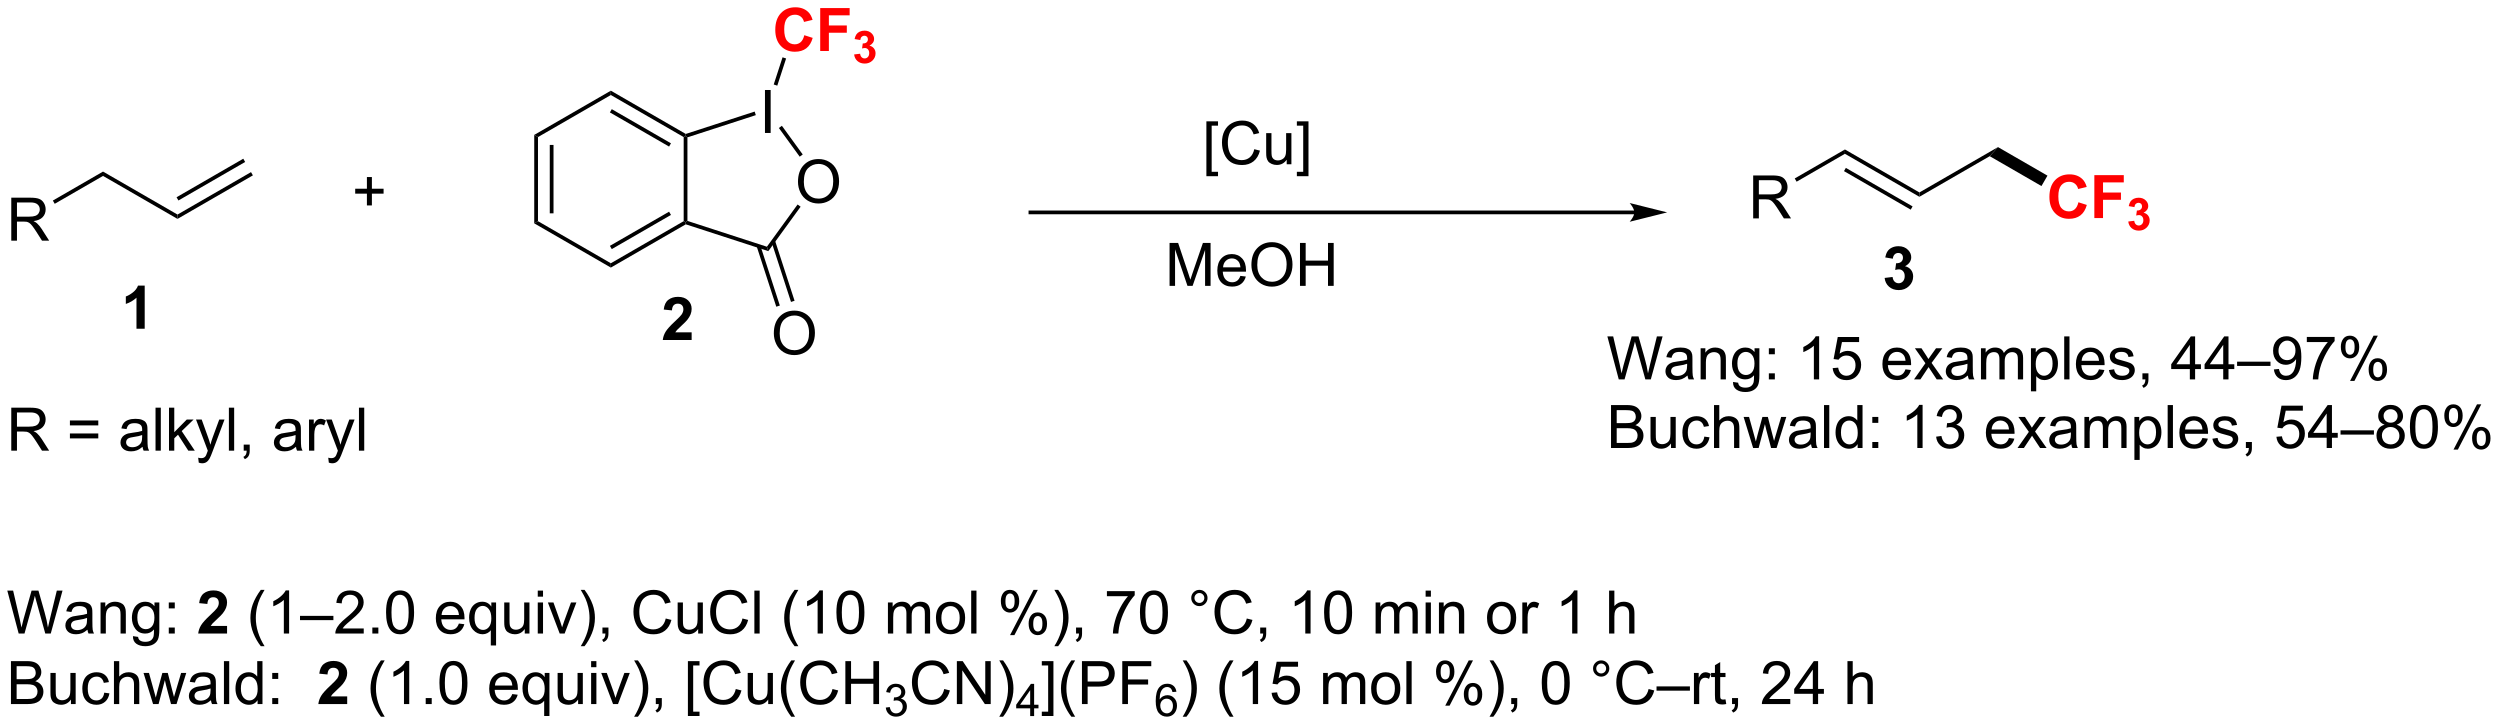 <?xml version="1.0" encoding="UTF-8"?>
<!DOCTYPE svg PUBLIC '-//W3C//DTD SVG 1.0//EN'
          'http://www.w3.org/TR/2001/REC-SVG-20010904/DTD/svg10.dtd'>
<svg stroke-dasharray="none" shape-rendering="auto" xmlns="http://www.w3.org/2000/svg" font-family="'Dialog'" text-rendering="auto" width="914" fill-opacity="1" color-interpolation="auto" color-rendering="auto" preserveAspectRatio="xMidYMid meet" font-size="12px" viewBox="0 0 914 265" fill="black" xmlns:xlink="http://www.w3.org/1999/xlink" stroke="black" image-rendering="auto" stroke-miterlimit="10" stroke-linecap="square" stroke-linejoin="miter" font-style="normal" stroke-width="1" height="265" stroke-dashoffset="0" font-weight="normal" stroke-opacity="1"
><!--Generated by the Batik Graphics2D SVG Generator--><defs id="genericDefs"
  /><g
  ><defs id="defs1"
    ><clipPath clipPathUnits="userSpaceOnUse" id="clipPath1"
      ><path d="M0.748 1.614 L343.185 1.614 L343.185 100.874 L0.748 100.874 L0.748 1.614 Z"
      /></clipPath
      ><clipPath clipPathUnits="userSpaceOnUse" id="clipPath2"
      ><path d="M-0.873 14.685 L-0.873 111.186 L332.043 111.186 L332.043 14.685 Z"
      /></clipPath
    ></defs
    ><g transform="scale(2.667,2.667) translate(-0.748,-1.614) matrix(1.029,0,0,1.029,1.646,-13.491)"
    ><path d="M0.63 46.742 L0.63 41.015 L3.169 41.015 Q3.935 41.015 4.333 41.169 Q4.732 41.323 4.969 41.713 Q5.208 42.104 5.208 42.578 Q5.208 43.187 4.812 43.607 Q4.419 44.023 3.594 44.135 Q3.896 44.281 4.052 44.422 Q4.383 44.726 4.68 45.182 L5.677 46.742 L4.724 46.742 L3.966 45.549 Q3.633 45.034 3.417 44.76 Q3.203 44.487 3.034 44.377 Q2.865 44.268 2.688 44.226 Q2.56 44.198 2.266 44.198 L1.388 44.198 L1.388 46.742 L0.63 46.742 ZM1.388 43.541 L3.016 43.541 Q3.537 43.541 3.828 43.435 Q4.122 43.328 4.273 43.091 Q4.427 42.854 4.427 42.578 Q4.427 42.172 4.13 41.911 Q3.836 41.648 3.2 41.648 L1.388 41.648 L1.388 43.541 Z" stroke="none" clip-path="url(#clipPath2)"
    /></g
    ><g transform="matrix(2.743,0,0,2.743,2.395,-40.281)"
    ><path d="M6.42 41.849 L6.17 41.416 L12.859 37.553 L12.859 38.131 Z" stroke="none" clip-path="url(#clipPath2)"
    /></g
    ><g transform="matrix(2.743,0,0,2.743,2.395,-40.281)"
    ><path d="M12.859 38.131 L12.859 37.553 L22.784 43.283 L22.784 43.861 Z" stroke="none" clip-path="url(#clipPath2)"
    /></g
    ><g transform="matrix(2.743,0,0,2.743,2.395,-40.281)"
    ><path d="M22.784 43.861 L22.784 43.283 L32.584 37.626 L32.834 38.059 ZM22.909 41.407 L31.802 36.272 L31.552 35.839 L22.659 40.974 Z" stroke="none" clip-path="url(#clipPath2)"
    /></g
    ><g transform="matrix(2.743,0,0,2.743,2.395,-40.281)"
    ><path d="M48.03 42.066 L48.03 40.496 L46.47 40.496 L46.47 39.839 L48.03 39.839 L48.03 38.282 L48.694 38.282 L48.694 39.839 L50.252 39.839 L50.252 40.496 L48.694 40.496 L48.694 42.066 L48.03 42.066 Z" stroke="none" clip-path="url(#clipPath2)"
    /></g
    ><g transform="matrix(2.743,0,0,2.743,2.395,-40.281)"
    ><path d="M70.332 32.666 L70.832 32.955 L70.832 44.166 L70.332 44.455 ZM72.402 34.006 L72.402 43.116 L72.902 43.116 L72.902 34.006 Z" stroke="none" clip-path="url(#clipPath2)"
    /></g
    ><g transform="matrix(2.743,0,0,2.743,2.395,-40.281)"
    ><path d="M70.332 44.455 L70.832 44.166 L80.542 49.772 L80.542 50.349 Z" stroke="none" clip-path="url(#clipPath2)"
    /></g
    ><g transform="matrix(2.743,0,0,2.743,2.395,-40.281)"
    ><path d="M80.542 50.349 L80.542 49.772 L90.251 44.166 L90.501 44.311 L90.529 44.583 ZM80.667 47.887 L88.556 43.332 L88.306 42.899 L80.417 47.454 Z" stroke="none" clip-path="url(#clipPath2)"
    /></g
    ><g transform="matrix(2.743,0,0,2.743,2.395,-40.281)"
    ><path d="M90.751 44.129 L90.501 44.311 L90.251 44.166 L90.251 32.955 L90.501 32.811 L90.751 32.992 Z" stroke="none" clip-path="url(#clipPath2)"
    /></g
    ><g transform="matrix(2.743,0,0,2.743,2.395,-40.281)"
    ><path d="M90.529 32.539 L90.501 32.811 L90.251 32.955 L80.542 27.349 L80.542 26.772 ZM88.556 33.789 L80.667 29.235 L80.417 29.668 L88.306 34.222 Z" stroke="none" clip-path="url(#clipPath2)"
    /></g
    ><g transform="matrix(2.743,0,0,2.743,2.395,-40.281)"
    ><path d="M80.542 26.772 L80.542 27.349 L70.832 32.955 L70.332 32.666 Z" stroke="none" clip-path="url(#clipPath2)"
    /></g
    ><g transform="matrix(2.743,0,0,2.743,2.395,-40.281)"
    ><path d="M105.486 38.922 Q105.486 37.495 106.251 36.69 Q107.017 35.883 108.228 35.883 Q109.019 35.883 109.655 36.263 Q110.293 36.64 110.626 37.318 Q110.962 37.995 110.962 38.854 Q110.962 39.726 110.611 40.414 Q110.259 41.101 109.613 41.456 Q108.97 41.81 108.223 41.81 Q107.415 41.81 106.777 41.419 Q106.142 41.026 105.814 40.351 Q105.486 39.674 105.486 38.922 ZM106.267 38.932 Q106.267 39.968 106.822 40.565 Q107.379 41.159 108.22 41.159 Q109.074 41.159 109.626 40.557 Q110.181 39.956 110.181 38.851 Q110.181 38.151 109.944 37.63 Q109.707 37.109 109.251 36.823 Q108.798 36.534 108.23 36.534 Q107.426 36.534 106.845 37.088 Q106.267 37.64 106.267 38.932 Z" stroke="none" clip-path="url(#clipPath2)"
    /></g
    ><g transform="matrix(2.743,0,0,2.743,2.395,-40.281)"
    ><path d="M101.085 32.407 L101.085 26.68 L101.843 26.68 L101.843 32.407 L101.085 32.407 Z" stroke="none" clip-path="url(#clipPath2)"
    /></g
    ><g transform="matrix(2.743,0,0,2.743,2.395,-40.281)"
    ><path d="M90.529 44.583 L90.501 44.311 L90.751 44.129 L101.343 47.571 L101.534 48.158 Z" stroke="none" clip-path="url(#clipPath2)"
    /></g
    ><g transform="matrix(2.743,0,0,2.743,2.395,-40.281)"
    ><path d="M101.534 48.158 L101.343 47.571 L105.432 41.941 L105.837 42.235 Z" stroke="none" clip-path="url(#clipPath2)"
    /></g
    ><g transform="matrix(2.743,0,0,2.743,2.395,-40.281)"
    ><path d="M106.119 35.274 L105.714 35.568 L102.936 31.744 L103.34 31.45 Z" stroke="none" clip-path="url(#clipPath2)"
    /></g
    ><g transform="matrix(2.743,0,0,2.743,2.395,-40.281)"
    ><path d="M99.711 29.555 L99.865 30.031 L90.751 32.992 L90.501 32.811 L90.529 32.539 Z" stroke="none" clip-path="url(#clipPath2)"
    /></g
    ><g fill="red" transform="matrix(2.743,0,0,2.743,2.395,-40.281)" stroke="red"
    ><path d="M106.327 19.376 L107.447 19.733 Q107.189 20.67 106.59 21.126 Q105.991 21.582 105.069 21.582 Q103.928 21.582 103.194 20.803 Q102.46 20.022 102.46 18.67 Q102.46 17.241 103.197 16.449 Q103.936 15.657 105.139 15.657 Q106.189 15.657 106.845 16.28 Q107.236 16.647 107.431 17.334 L106.288 17.608 Q106.186 17.163 105.863 16.905 Q105.54 16.647 105.079 16.647 Q104.444 16.647 104.046 17.105 Q103.65 17.561 103.65 18.584 Q103.65 19.67 104.04 20.131 Q104.431 20.592 105.056 20.592 Q105.517 20.592 105.848 20.301 Q106.181 20.006 106.327 19.376 ZM108.448 21.483 L108.448 15.756 L112.372 15.756 L112.372 16.725 L109.604 16.725 L109.604 18.079 L111.995 18.079 L111.995 19.048 L109.604 19.048 L109.604 21.483 L108.448 21.483 Z" stroke="none" clip-path="url(#clipPath2)"
    /></g
    ><g fill="red" transform="matrix(2.743,0,0,2.743,2.395,-40.281)" stroke="red"
    ><path d="M112.97 21.942 L113.767 21.847 Q113.804 22.151 113.97 22.313 Q114.138 22.474 114.376 22.474 Q114.63 22.474 114.804 22.28 Q114.98 22.087 114.98 21.759 Q114.98 21.448 114.812 21.267 Q114.646 21.085 114.406 21.085 Q114.247 21.085 114.027 21.145 L114.118 20.476 Q114.453 20.483 114.628 20.331 Q114.804 20.177 114.804 19.921 Q114.804 19.704 114.675 19.575 Q114.546 19.446 114.331 19.446 Q114.121 19.446 113.97 19.593 Q113.822 19.739 113.79 20.02 L113.031 19.892 Q113.111 19.503 113.269 19.27 Q113.429 19.036 113.714 18.903 Q114.001 18.77 114.355 18.77 Q114.962 18.77 115.328 19.157 Q115.63 19.474 115.63 19.872 Q115.63 20.436 115.011 20.774 Q115.38 20.852 115.601 21.128 Q115.824 21.403 115.824 21.794 Q115.824 22.358 115.409 22.759 Q114.997 23.157 114.382 23.157 Q113.798 23.157 113.413 22.821 Q113.031 22.485 112.97 21.942 Z" stroke="none" clip-path="url(#clipPath2)"
    /></g
    ><g transform="matrix(2.743,0,0,2.743,2.395,-40.281)"
    ><path d="M102.727 26.101 L102.251 25.946 L103.428 22.325 L103.903 22.48 Z" stroke="none" clip-path="url(#clipPath2)"
    /></g
    ><g transform="matrix(2.743,0,0,2.743,2.395,-40.281)"
    ><path d="M102.267 59.124 Q102.267 57.697 103.033 56.893 Q103.799 56.086 105.01 56.086 Q105.801 56.086 106.437 56.466 Q107.075 56.843 107.408 57.52 Q107.744 58.197 107.744 59.057 Q107.744 59.929 107.392 60.617 Q107.041 61.304 106.395 61.658 Q105.752 62.013 105.004 62.013 Q104.197 62.013 103.559 61.622 Q102.924 61.229 102.596 60.554 Q102.267 59.877 102.267 59.124 ZM103.049 59.135 Q103.049 60.171 103.603 60.768 Q104.161 61.361 105.002 61.361 Q105.856 61.361 106.408 60.76 Q106.963 60.158 106.963 59.054 Q106.963 58.354 106.726 57.833 Q106.489 57.312 106.033 57.026 Q105.58 56.736 105.012 56.736 Q104.207 56.736 103.627 57.291 Q103.049 57.843 103.049 59.135 Z" stroke="none" clip-path="url(#clipPath2)"
    /></g
    ><g transform="matrix(2.743,0,0,2.743,2.395,-40.281)"
    ><path d="M99.988 47.548 L102.593 55.565 L103.068 55.41 L100.463 47.393 ZM101.95 46.91 L104.555 54.927 L105.03 54.773 L102.425 46.756 Z" stroke="none" clip-path="url(#clipPath2)"
    /></g
    ><g transform="matrix(2.743,0,0,2.743,2.395,-40.281)"
    ><path d="M216.961 42.743 L136.468 42.743 L136.218 42.743 L136.218 43.243 L136.468 43.243 L216.961 43.243 L217.211 43.243 L217.211 42.743 L216.961 42.743 ZM221.336 42.993 L216.336 41.743 C216.336 41.743 216.961 42.446 216.961 42.993 C216.961 43.54 216.336 44.243 216.336 44.243 Z" stroke="none" clip-path="url(#clipPath2)"
    /></g
    ><g transform="matrix(2.743,0,0,2.743,2.395,-40.281)"
    ><path d="M159.92 38.171 L159.92 30.853 L161.47 30.853 L161.47 31.434 L160.623 31.434 L160.623 37.587 L161.47 37.587 L161.47 38.171 L159.92 38.171 ZM166.302 34.572 L167.06 34.762 Q166.823 35.697 166.203 36.189 Q165.583 36.679 164.69 36.679 Q163.763 36.679 163.182 36.301 Q162.604 35.923 162.299 35.21 Q161.997 34.494 161.997 33.673 Q161.997 32.778 162.338 32.114 Q162.682 31.447 163.312 31.101 Q163.942 30.754 164.7 30.754 Q165.56 30.754 166.145 31.192 Q166.732 31.629 166.963 32.423 L166.216 32.598 Q166.018 31.973 165.638 31.689 Q165.26 31.403 164.685 31.403 Q164.026 31.403 163.58 31.72 Q163.138 32.035 162.958 32.569 Q162.778 33.103 162.778 33.668 Q162.778 34.4 162.992 34.944 Q163.205 35.489 163.653 35.759 Q164.104 36.028 164.627 36.028 Q165.263 36.028 165.703 35.66 Q166.145 35.293 166.302 34.572 ZM170.623 36.58 L170.623 35.97 Q170.139 36.673 169.306 36.673 Q168.939 36.673 168.621 36.533 Q168.303 36.392 168.147 36.179 Q167.993 35.965 167.931 35.658 Q167.889 35.45 167.889 35.002 L167.889 32.431 L168.592 32.431 L168.592 34.731 Q168.592 35.283 168.634 35.473 Q168.702 35.752 168.915 35.91 Q169.131 36.067 169.446 36.067 Q169.764 36.067 170.04 35.905 Q170.319 35.744 170.433 35.465 Q170.548 35.184 170.548 34.653 L170.548 32.431 L171.251 32.431 L171.251 36.58 L170.623 36.58 ZM173.528 38.171 L171.979 38.171 L171.979 37.587 L172.825 37.587 L172.825 31.434 L171.979 31.434 L171.979 30.853 L173.528 30.853 L173.528 38.171 Z" stroke="none" clip-path="url(#clipPath2)"
    /></g
    ><g transform="matrix(2.743,0,0,2.743,2.395,-40.281)"
    ><path d="M155.012 52.791 L155.012 47.065 L156.153 47.065 L157.509 51.12 Q157.697 51.685 157.783 51.966 Q157.879 51.654 158.088 51.049 L159.457 47.065 L160.478 47.065 L160.478 52.791 L159.746 52.791 L159.746 47.997 L158.082 52.791 L157.4 52.791 L155.744 47.916 L155.744 52.791 L155.012 52.791 ZM164.45 51.456 L165.176 51.544 Q165.004 52.182 164.538 52.534 Q164.075 52.885 163.353 52.885 Q162.442 52.885 161.908 52.325 Q161.377 51.763 161.377 50.752 Q161.377 49.706 161.916 49.127 Q162.455 48.549 163.314 48.549 Q164.145 48.549 164.671 49.117 Q165.2 49.682 165.2 50.708 Q165.2 50.771 165.197 50.896 L162.103 50.896 Q162.142 51.581 162.489 51.945 Q162.838 52.307 163.356 52.307 Q163.744 52.307 164.017 52.104 Q164.291 51.901 164.45 51.456 ZM162.142 50.318 L164.457 50.318 Q164.411 49.794 164.192 49.534 Q163.856 49.127 163.322 49.127 Q162.838 49.127 162.507 49.453 Q162.176 49.776 162.142 50.318 ZM165.92 50.002 Q165.92 48.575 166.685 47.771 Q167.451 46.963 168.662 46.963 Q169.453 46.963 170.089 47.344 Q170.727 47.721 171.06 48.398 Q171.396 49.075 171.396 49.935 Q171.396 50.807 171.045 51.495 Q170.693 52.182 170.047 52.536 Q169.404 52.891 168.657 52.891 Q167.849 52.891 167.211 52.5 Q166.576 52.107 166.248 51.432 Q165.92 50.755 165.92 50.002 ZM166.701 50.013 Q166.701 51.049 167.256 51.646 Q167.813 52.239 168.654 52.239 Q169.508 52.239 170.06 51.638 Q170.615 51.036 170.615 49.932 Q170.615 49.232 170.378 48.711 Q170.141 48.19 169.685 47.904 Q169.232 47.614 168.664 47.614 Q167.86 47.614 167.279 48.169 Q166.701 48.721 166.701 50.013 ZM172.395 52.791 L172.395 47.065 L173.153 47.065 L173.153 49.416 L176.129 49.416 L176.129 47.065 L176.887 47.065 L176.887 52.791 L176.129 52.791 L176.129 50.091 L173.153 50.091 L173.153 52.791 L172.395 52.791 Z" stroke="none" clip-path="url(#clipPath2)"
    /></g
    ><g transform="matrix(2.743,0,0,2.743,2.395,-40.281)"
    ><path d="M232.799 43.796 L232.799 38.069 L235.338 38.069 Q236.103 38.069 236.502 38.223 Q236.9 38.377 237.137 38.767 Q237.377 39.158 237.377 39.632 Q237.377 40.241 236.981 40.66 Q236.588 41.077 235.762 41.189 Q236.064 41.335 236.221 41.475 Q236.551 41.78 236.848 42.236 L237.846 43.796 L236.893 43.796 L236.135 42.603 Q235.801 42.087 235.585 41.814 Q235.372 41.541 235.202 41.431 Q235.033 41.322 234.856 41.28 Q234.728 41.252 234.434 41.252 L233.556 41.252 L233.556 43.796 L232.799 43.796 ZM233.556 40.595 L235.184 40.595 Q235.705 40.595 235.997 40.489 Q236.291 40.382 236.442 40.145 Q236.596 39.908 236.596 39.632 Q236.596 39.225 236.299 38.965 Q236.004 38.702 235.369 38.702 L233.556 38.702 L233.556 40.595 Z" stroke="none" clip-path="url(#clipPath2)"
    /></g
    ><g transform="matrix(2.743,0,0,2.743,2.395,-40.281)"
    ><path d="M238.588 38.902 L238.338 38.469 L245.028 34.607 L245.028 35.184 Z" stroke="none" clip-path="url(#clipPath2)"
    /></g
    ><g transform="matrix(2.743,0,0,2.743,2.395,-40.281)"
    ><path d="M245.028 35.184 L245.028 34.607 L254.953 40.337 L254.953 40.914 ZM244.903 37.494 L253.796 42.629 L254.046 42.196 L245.153 37.061 Z" stroke="none" clip-path="url(#clipPath2)"
    /></g
    ><g transform="matrix(2.743,0,0,2.743,2.395,-40.281)"
    ><path d="M254.953 40.914 L254.953 40.337 L265.427 34.29 L264.327 35.502 Z" stroke="none" clip-path="url(#clipPath2)"
    /></g
    ><g fill="red" transform="matrix(2.743,0,0,2.743,2.395,-40.281)" stroke="red"
    ><path d="M276.149 41.644 L277.269 42.001 Q277.011 42.938 276.412 43.394 Q275.813 43.85 274.892 43.85 Q273.751 43.85 273.017 43.071 Q272.282 42.29 272.282 40.938 Q272.282 39.509 273.019 38.717 Q273.759 37.925 274.962 37.925 Q276.011 37.925 276.668 38.548 Q277.058 38.915 277.254 39.602 L276.11 39.876 Q276.009 39.431 275.686 39.173 Q275.363 38.915 274.902 38.915 Q274.267 38.915 273.868 39.373 Q273.472 39.829 273.472 40.852 Q273.472 41.938 273.863 42.399 Q274.254 42.86 274.879 42.86 Q275.339 42.86 275.67 42.569 Q276.004 42.274 276.149 41.644 ZM278.271 43.751 L278.271 38.024 L282.195 38.024 L282.195 38.993 L279.427 38.993 L279.427 40.347 L281.817 40.347 L281.817 41.316 L279.427 41.316 L279.427 43.751 L278.271 43.751 Z" stroke="none" clip-path="url(#clipPath2)"
    /></g
    ><g fill="red" transform="matrix(2.743,0,0,2.743,2.395,-40.281)" stroke="red"
    ><path d="M282.793 44.21 L283.589 44.114 Q283.627 44.419 283.793 44.581 Q283.961 44.741 284.199 44.741 Q284.453 44.741 284.627 44.548 Q284.802 44.355 284.802 44.027 Q284.802 43.716 284.634 43.534 Q284.468 43.353 284.228 43.353 Q284.07 43.353 283.849 43.413 L283.941 42.743 Q284.275 42.751 284.451 42.599 Q284.627 42.444 284.627 42.189 Q284.627 41.972 284.498 41.843 Q284.369 41.714 284.154 41.714 Q283.943 41.714 283.793 41.861 Q283.644 42.007 283.613 42.288 L282.853 42.159 Q282.933 41.771 283.091 41.538 Q283.252 41.304 283.537 41.171 Q283.824 41.038 284.177 41.038 Q284.785 41.038 285.15 41.425 Q285.453 41.741 285.453 42.14 Q285.453 42.704 284.834 43.042 Q285.203 43.12 285.423 43.396 Q285.646 43.671 285.646 44.062 Q285.646 44.626 285.232 45.027 Q284.82 45.425 284.205 45.425 Q283.621 45.425 283.236 45.089 Q282.853 44.753 282.793 44.21 Z" stroke="none" clip-path="url(#clipPath2)"
    /></g
    ><g transform="matrix(2.743,0,0,2.743,2.395,-40.281)"
    ><path d="M264.327 35.502 L265.427 34.29 L272.023 38.097 L271.223 39.483 Z" stroke="none" clip-path="url(#clipPath2)"
    /></g
    ><g transform="matrix(2.743,0,0,2.743,2.395,-40.281)"
    ><path d="M1.617 99.129 L0.099 93.402 L0.875 93.402 L1.747 97.154 Q1.888 97.746 1.99 98.326 Q2.208 97.41 2.247 97.269 L3.336 93.402 L4.25 93.402 L5.07 96.3 Q5.38 97.379 5.516 98.326 Q5.625 97.785 5.802 97.082 L6.7 93.402 L7.461 93.402 L5.891 99.129 L5.162 99.129 L3.953 94.764 Q3.802 94.217 3.773 94.092 Q3.685 94.488 3.607 94.764 L2.391 99.129 L1.617 99.129 ZM10.785 98.615 Q10.395 98.949 10.033 99.087 Q9.673 99.222 9.259 99.222 Q8.574 99.222 8.207 98.889 Q7.84 98.553 7.84 98.035 Q7.84 97.73 7.978 97.478 Q8.118 97.225 8.342 97.074 Q8.566 96.92 8.848 96.842 Q9.056 96.787 9.473 96.738 Q10.324 96.636 10.728 96.496 Q10.73 96.35 10.73 96.311 Q10.73 95.881 10.533 95.707 Q10.262 95.467 9.73 95.467 Q9.236 95.467 8.999 95.641 Q8.762 95.816 8.65 96.256 L7.962 96.162 Q8.056 95.722 8.27 95.451 Q8.486 95.178 8.892 95.032 Q9.298 94.886 9.832 94.886 Q10.363 94.886 10.694 95.011 Q11.027 95.136 11.184 95.326 Q11.34 95.514 11.402 95.803 Q11.439 95.983 11.439 96.451 L11.439 97.389 Q11.439 98.371 11.483 98.631 Q11.527 98.889 11.66 99.129 L10.926 99.129 Q10.816 98.91 10.785 98.615 ZM10.728 97.045 Q10.345 97.201 9.579 97.311 Q9.145 97.373 8.965 97.451 Q8.785 97.529 8.686 97.681 Q8.59 97.832 8.59 98.014 Q8.59 98.295 8.803 98.483 Q9.017 98.67 9.426 98.67 Q9.832 98.67 10.147 98.493 Q10.465 98.316 10.613 98.006 Q10.728 97.769 10.728 97.303 L10.728 97.045 ZM12.529 99.129 L12.529 94.98 L13.162 94.98 L13.162 95.569 Q13.617 94.886 14.482 94.886 Q14.857 94.886 15.169 95.022 Q15.484 95.154 15.641 95.373 Q15.797 95.592 15.859 95.894 Q15.898 96.089 15.898 96.576 L15.898 99.129 L15.195 99.129 L15.195 96.605 Q15.195 96.175 15.112 95.962 Q15.031 95.748 14.823 95.623 Q14.615 95.496 14.333 95.496 Q13.883 95.496 13.557 95.782 Q13.232 96.066 13.232 96.863 L13.232 99.129 L12.529 99.129 ZM16.848 99.472 L17.533 99.574 Q17.574 99.891 17.77 100.035 Q18.033 100.23 18.486 100.23 Q18.973 100.23 19.238 100.035 Q19.504 99.839 19.598 99.488 Q19.652 99.274 19.65 98.584 Q19.189 99.129 18.501 99.129 Q17.645 99.129 17.176 98.511 Q16.707 97.894 16.707 97.029 Q16.707 96.436 16.921 95.936 Q17.137 95.433 17.546 95.16 Q17.954 94.886 18.504 94.886 Q19.238 94.886 19.715 95.48 L19.715 94.98 L20.363 94.98 L20.363 98.566 Q20.363 99.535 20.165 99.938 Q19.97 100.345 19.54 100.579 Q19.113 100.813 18.488 100.813 Q17.746 100.813 17.288 100.478 Q16.832 100.144 16.848 99.472 ZM17.431 96.98 Q17.431 97.795 17.754 98.17 Q18.079 98.545 18.566 98.545 Q19.051 98.545 19.379 98.173 Q19.707 97.8 19.707 97.004 Q19.707 96.24 19.369 95.855 Q19.033 95.467 18.556 95.467 Q18.087 95.467 17.759 95.85 Q17.431 96.23 17.431 96.98 ZM21.622 95.779 L21.622 94.98 L22.422 94.98 L22.422 95.779 L21.622 95.779 ZM21.622 99.129 L21.622 98.326 L22.422 98.326 L22.422 99.129 L21.622 99.129 Z" stroke="none" clip-path="url(#clipPath2)"
    /></g
    ><g transform="matrix(2.743,0,0,2.743,2.395,-40.281)"
    ><path d="M29.391 98.108 L29.391 99.129 L25.544 99.129 Q25.607 98.55 25.919 98.032 Q26.232 97.514 27.154 96.66 Q27.896 95.967 28.062 95.722 Q28.289 95.381 28.289 95.05 Q28.289 94.683 28.091 94.485 Q27.896 94.287 27.547 94.287 Q27.203 94.287 27 94.496 Q26.797 94.701 26.766 95.183 L25.672 95.074 Q25.771 94.168 26.287 93.774 Q26.802 93.379 27.576 93.379 Q28.422 93.379 28.906 93.837 Q29.391 94.293 29.391 94.972 Q29.391 95.358 29.253 95.709 Q29.115 96.058 28.812 96.441 Q28.615 96.694 28.094 97.17 Q27.576 97.647 27.435 97.803 Q27.297 97.959 27.211 98.108 L29.391 98.108 Z" stroke="none" clip-path="url(#clipPath2)"
    /></g
    ><g transform="matrix(2.743,0,0,2.743,2.395,-40.281)"
    ><path d="M33.888 100.813 Q33.305 100.079 32.901 99.095 Q32.5 98.108 32.5 97.053 Q32.5 96.123 32.802 95.272 Q33.154 94.285 33.888 93.303 L34.391 93.303 Q33.919 94.115 33.766 94.464 Q33.529 95.004 33.391 95.589 Q33.224 96.319 33.224 97.058 Q33.224 98.936 34.391 100.813 L33.888 100.813 ZM37.661 99.129 L36.958 99.129 L36.958 94.647 Q36.703 94.889 36.292 95.131 Q35.88 95.373 35.552 95.496 L35.552 94.816 Q36.141 94.537 36.581 94.144 Q37.023 93.748 37.208 93.379 L37.661 93.379 L37.661 99.129 ZM39.113 97.339 L39.113 96.772 L43.564 96.772 L43.564 97.339 L39.113 97.339 ZM47.607 98.451 L47.607 99.129 L43.82 99.129 Q43.812 98.873 43.904 98.639 Q44.047 98.254 44.365 97.879 Q44.685 97.504 45.286 97.011 Q46.219 96.246 46.547 95.798 Q46.875 95.35 46.875 94.951 Q46.875 94.535 46.576 94.248 Q46.279 93.959 45.797 93.959 Q45.289 93.959 44.984 94.264 Q44.68 94.569 44.677 95.108 L43.953 95.035 Q44.029 94.225 44.513 93.803 Q44.997 93.379 45.812 93.379 Q46.638 93.379 47.117 93.837 Q47.599 94.293 47.599 94.967 Q47.599 95.311 47.458 95.644 Q47.318 95.975 46.99 96.342 Q46.664 96.709 45.906 97.35 Q45.273 97.881 45.094 98.071 Q44.914 98.261 44.797 98.451 L47.607 98.451 ZM48.754 99.129 L48.754 98.326 L49.556 98.326 L49.556 99.129 L48.754 99.129 ZM50.583 96.303 Q50.583 95.287 50.792 94.67 Q51 94.05 51.411 93.714 Q51.826 93.379 52.451 93.379 Q52.911 93.379 53.258 93.563 Q53.607 93.748 53.833 94.1 Q54.06 94.449 54.188 94.951 Q54.318 95.451 54.318 96.303 Q54.318 97.311 54.109 97.931 Q53.904 98.55 53.49 98.889 Q53.078 99.228 52.451 99.228 Q51.622 99.228 51.148 98.631 Q50.583 97.918 50.583 96.303 ZM51.305 96.303 Q51.305 97.714 51.635 98.181 Q51.966 98.647 52.451 98.647 Q52.935 98.647 53.263 98.178 Q53.594 97.709 53.594 96.303 Q53.594 94.889 53.263 94.425 Q52.935 93.959 52.443 93.959 Q51.958 93.959 51.669 94.371 Q51.305 94.894 51.305 96.303 ZM60.289 97.793 L61.016 97.881 Q60.844 98.519 60.378 98.871 Q59.914 99.222 59.193 99.222 Q58.281 99.222 57.747 98.662 Q57.216 98.1 57.216 97.089 Q57.216 96.043 57.755 95.464 Q58.294 94.886 59.154 94.886 Q59.984 94.886 60.51 95.454 Q61.039 96.019 61.039 97.045 Q61.039 97.108 61.036 97.233 L57.943 97.233 Q57.982 97.918 58.328 98.282 Q58.677 98.644 59.195 98.644 Q59.583 98.644 59.857 98.441 Q60.13 98.238 60.289 97.793 ZM57.982 96.654 L60.297 96.654 Q60.25 96.131 60.031 95.871 Q59.695 95.464 59.161 95.464 Q58.677 95.464 58.346 95.79 Q58.016 96.113 57.982 96.654 ZM64.543 100.72 L64.543 98.686 Q64.379 98.918 64.085 99.071 Q63.79 99.222 63.457 99.222 Q62.72 99.222 62.186 98.634 Q61.652 98.043 61.652 97.014 Q61.652 96.389 61.868 95.894 Q62.087 95.397 62.499 95.141 Q62.91 94.886 63.402 94.886 Q64.173 94.886 64.613 95.535 L64.613 94.98 L65.246 94.98 L65.246 100.72 L64.543 100.72 ZM62.376 97.043 Q62.376 97.842 62.712 98.243 Q63.048 98.644 63.517 98.644 Q63.965 98.644 64.288 98.264 Q64.613 97.881 64.613 97.105 Q64.613 96.277 64.272 95.86 Q63.931 95.441 63.47 95.441 Q63.012 95.441 62.694 95.829 Q62.376 96.217 62.376 97.043 ZM69.068 99.129 L69.068 98.519 Q68.583 99.222 67.75 99.222 Q67.383 99.222 67.065 99.082 Q66.747 98.941 66.591 98.728 Q66.438 98.514 66.375 98.207 Q66.333 97.998 66.333 97.55 L66.333 94.98 L67.037 94.98 L67.037 97.279 Q67.037 97.832 67.078 98.022 Q67.146 98.3 67.359 98.459 Q67.576 98.615 67.891 98.615 Q68.208 98.615 68.484 98.454 Q68.763 98.293 68.878 98.014 Q68.992 97.733 68.992 97.201 L68.992 94.98 L69.695 94.98 L69.695 99.129 L69.068 99.129 ZM70.801 94.209 L70.801 93.402 L71.504 93.402 L71.504 94.209 L70.801 94.209 ZM70.801 99.129 L70.801 94.98 L71.504 94.98 L71.504 99.129 L70.801 99.129 ZM73.727 99.129 L72.148 94.98 L72.891 94.98 L73.781 97.464 Q73.927 97.865 74.047 98.3 Q74.141 97.972 74.31 97.511 L75.232 94.98 L75.953 94.98 L74.383 99.129 L73.727 99.129 ZM77.037 100.813 L76.531 100.813 Q77.701 98.936 77.701 97.058 Q77.701 96.324 77.531 95.6 Q77.398 95.014 77.162 94.475 Q77.008 94.123 76.531 93.303 L77.037 93.303 Q77.771 94.285 78.122 95.272 Q78.422 96.123 78.422 97.053 Q78.422 98.108 78.018 99.095 Q77.615 100.079 77.037 100.813 ZM79.422 99.129 L79.422 98.326 L80.224 98.326 L80.224 99.129 Q80.224 99.571 80.068 99.842 Q79.912 100.113 79.57 100.261 L79.375 99.962 Q79.599 99.863 79.703 99.673 Q79.81 99.485 79.82 99.129 L79.422 99.129 ZM87.859 97.121 L88.617 97.311 Q88.38 98.246 87.76 98.738 Q87.141 99.228 86.247 99.228 Q85.32 99.228 84.74 98.85 Q84.162 98.472 83.857 97.759 Q83.555 97.043 83.555 96.222 Q83.555 95.326 83.896 94.662 Q84.24 93.996 84.87 93.649 Q85.5 93.303 86.258 93.303 Q87.117 93.303 87.703 93.74 Q88.289 94.178 88.521 94.972 L87.773 95.147 Q87.576 94.522 87.195 94.238 Q86.818 93.951 86.242 93.951 Q85.583 93.951 85.138 94.269 Q84.695 94.584 84.516 95.118 Q84.336 95.652 84.336 96.217 Q84.336 96.949 84.549 97.493 Q84.763 98.037 85.211 98.308 Q85.662 98.576 86.185 98.576 Q86.82 98.576 87.26 98.209 Q87.703 97.842 87.859 97.121 ZM92.181 99.129 L92.181 98.519 Q91.697 99.222 90.863 99.222 Q90.496 99.222 90.178 99.082 Q89.861 98.941 89.704 98.728 Q89.551 98.514 89.488 98.207 Q89.447 97.998 89.447 97.55 L89.447 94.98 L90.15 94.98 L90.15 97.279 Q90.15 97.832 90.191 98.022 Q90.259 98.3 90.473 98.459 Q90.689 98.615 91.004 98.615 Q91.322 98.615 91.598 98.454 Q91.876 98.293 91.991 98.014 Q92.106 97.733 92.106 97.201 L92.106 94.98 L92.809 94.98 L92.809 99.129 L92.181 99.129 ZM98.086 97.121 L98.844 97.311 Q98.607 98.246 97.987 98.738 Q97.367 99.228 96.474 99.228 Q95.547 99.228 94.966 98.85 Q94.388 98.472 94.083 97.759 Q93.781 97.043 93.781 96.222 Q93.781 95.326 94.122 94.662 Q94.466 93.996 95.096 93.649 Q95.727 93.303 96.484 93.303 Q97.344 93.303 97.93 93.74 Q98.516 94.178 98.747 94.972 L98 95.147 Q97.802 94.522 97.422 94.238 Q97.044 93.951 96.469 93.951 Q95.81 93.951 95.365 94.269 Q94.922 94.584 94.742 95.118 Q94.562 95.652 94.562 96.217 Q94.562 96.949 94.776 97.493 Q94.99 98.037 95.438 98.308 Q95.888 98.576 96.412 98.576 Q97.047 98.576 97.487 98.209 Q97.93 97.842 98.086 97.121 ZM99.673 99.129 L99.673 93.402 L100.376 93.402 L100.376 99.129 L99.673 99.129 ZM105.033 100.813 Q104.449 100.079 104.046 99.095 Q103.645 98.108 103.645 97.053 Q103.645 96.123 103.947 95.272 Q104.298 94.285 105.033 93.303 L105.535 93.303 Q105.064 94.115 104.91 94.464 Q104.673 95.004 104.535 95.589 Q104.368 96.319 104.368 97.058 Q104.368 98.936 105.535 100.813 L105.033 100.813 ZM108.806 99.129 L108.103 99.129 L108.103 94.647 Q107.848 94.889 107.436 95.131 Q107.025 95.373 106.697 95.496 L106.697 94.816 Q107.285 94.537 107.725 94.144 Q108.168 93.748 108.353 93.379 L108.806 93.379 L108.806 99.129 ZM110.607 96.303 Q110.607 95.287 110.815 94.67 Q111.023 94.05 111.435 93.714 Q111.849 93.379 112.474 93.379 Q112.935 93.379 113.281 93.563 Q113.63 93.748 113.857 94.1 Q114.083 94.449 114.211 94.951 Q114.341 95.451 114.341 96.303 Q114.341 97.311 114.133 97.931 Q113.927 98.55 113.513 98.889 Q113.102 99.228 112.474 99.228 Q111.646 99.228 111.172 98.631 Q110.607 97.918 110.607 96.303 ZM111.328 96.303 Q111.328 97.714 111.659 98.181 Q111.99 98.647 112.474 98.647 Q112.958 98.647 113.287 98.178 Q113.617 97.709 113.617 96.303 Q113.617 94.889 113.287 94.425 Q112.958 93.959 112.466 93.959 Q111.982 93.959 111.693 94.371 Q111.328 94.894 111.328 96.303 ZM117.474 99.129 L117.474 94.98 L118.102 94.98 L118.102 95.561 Q118.297 95.256 118.62 95.071 Q118.945 94.886 119.359 94.886 Q119.82 94.886 120.115 95.079 Q120.412 95.269 120.531 95.613 Q121.023 94.886 121.812 94.886 Q122.43 94.886 122.76 95.228 Q123.094 95.569 123.094 96.279 L123.094 99.129 L122.396 99.129 L122.396 96.514 Q122.396 96.092 122.326 95.907 Q122.258 95.722 122.078 95.61 Q121.898 95.496 121.656 95.496 Q121.219 95.496 120.93 95.787 Q120.641 96.076 120.641 96.717 L120.641 99.129 L119.938 99.129 L119.938 96.433 Q119.938 95.964 119.766 95.73 Q119.594 95.496 119.203 95.496 Q118.906 95.496 118.654 95.652 Q118.404 95.808 118.289 96.11 Q118.177 96.41 118.177 96.975 L118.177 99.129 L117.474 99.129 ZM123.875 97.053 Q123.875 95.902 124.516 95.347 Q125.052 94.886 125.82 94.886 Q126.677 94.886 127.219 95.446 Q127.763 96.006 127.763 96.996 Q127.763 97.795 127.521 98.256 Q127.281 98.714 126.823 98.97 Q126.365 99.222 125.82 99.222 Q124.951 99.222 124.412 98.665 Q123.875 98.105 123.875 97.053 ZM124.599 97.053 Q124.599 97.85 124.945 98.248 Q125.294 98.644 125.82 98.644 Q126.344 98.644 126.69 98.246 Q127.039 97.847 127.039 97.029 Q127.039 96.261 126.69 95.865 Q126.341 95.467 125.82 95.467 Q125.294 95.467 124.945 95.863 Q124.599 96.256 124.599 97.053 ZM128.572 99.129 L128.572 93.402 L129.275 93.402 L129.275 99.129 L128.572 99.129 ZM132.525 94.777 Q132.525 94.162 132.832 93.733 Q133.142 93.303 133.728 93.303 Q134.267 93.303 134.619 93.688 Q134.973 94.074 134.973 94.819 Q134.973 95.545 134.616 95.938 Q134.259 96.332 133.736 96.332 Q133.215 96.332 132.869 95.946 Q132.525 95.558 132.525 94.777 ZM133.746 93.787 Q133.486 93.787 133.311 94.014 Q133.137 94.24 133.137 94.847 Q133.137 95.397 133.311 95.623 Q133.488 95.847 133.746 95.847 Q134.012 95.847 134.186 95.621 Q134.361 95.394 134.361 94.793 Q134.361 94.238 134.184 94.014 Q134.009 93.787 133.746 93.787 ZM133.751 99.339 L136.884 93.303 L137.454 93.303 L134.332 99.339 L133.751 99.339 ZM136.228 97.785 Q136.228 97.168 136.535 96.74 Q136.845 96.311 137.434 96.311 Q137.973 96.311 138.327 96.696 Q138.681 97.082 138.681 97.826 Q138.681 98.553 138.322 98.946 Q137.965 99.339 137.439 99.339 Q136.918 99.339 136.572 98.951 Q136.228 98.561 136.228 97.785 ZM137.454 96.795 Q137.189 96.795 137.014 97.022 Q136.84 97.248 136.84 97.855 Q136.84 98.402 137.014 98.629 Q137.191 98.855 137.449 98.855 Q137.72 98.855 137.892 98.629 Q138.066 98.402 138.066 97.8 Q138.066 97.246 137.889 97.022 Q137.715 96.795 137.454 96.795 ZM140.161 100.813 L139.656 100.813 Q140.826 98.936 140.826 97.058 Q140.826 96.324 140.656 95.6 Q140.524 95.014 140.286 94.475 Q140.133 94.123 139.656 93.303 L140.161 93.303 Q140.896 94.285 141.247 95.272 Q141.547 96.123 141.547 97.053 Q141.547 98.108 141.143 99.095 Q140.74 100.079 140.161 100.813 ZM142.547 99.129 L142.547 98.326 L143.349 98.326 L143.349 99.129 Q143.349 99.571 143.193 99.842 Q143.036 100.113 142.695 100.261 L142.5 99.962 Q142.724 99.863 142.828 99.673 Q142.935 99.485 142.945 99.129 L142.547 99.129 ZM146.661 94.152 L146.661 93.475 L150.367 93.475 L150.367 94.022 Q149.82 94.605 149.284 95.571 Q148.747 96.535 148.453 97.553 Q148.242 98.272 148.185 99.129 L147.461 99.129 Q147.474 98.451 147.727 97.496 Q147.982 96.537 148.456 95.649 Q148.93 94.761 149.466 94.152 L146.661 94.152 ZM151.064 96.303 Q151.064 95.287 151.272 94.67 Q151.481 94.05 151.892 93.714 Q152.306 93.379 152.931 93.379 Q153.392 93.379 153.738 93.563 Q154.087 93.748 154.314 94.1 Q154.54 94.449 154.668 94.951 Q154.798 95.451 154.798 96.303 Q154.798 97.311 154.59 97.931 Q154.384 98.55 153.97 98.889 Q153.559 99.228 152.931 99.228 Q152.103 99.228 151.629 98.631 Q151.064 97.918 151.064 96.303 ZM151.785 96.303 Q151.785 97.714 152.116 98.181 Q152.447 98.647 152.931 98.647 Q153.415 98.647 153.744 98.178 Q154.074 97.709 154.074 96.303 Q154.074 94.889 153.744 94.425 Q153.415 93.959 152.923 93.959 Q152.439 93.959 152.15 94.371 Q151.785 94.894 151.785 96.303 ZM157.902 94.386 Q157.902 93.936 158.22 93.621 Q158.54 93.303 158.986 93.303 Q159.439 93.303 159.754 93.621 Q160.072 93.936 160.072 94.386 Q160.072 94.834 159.751 95.154 Q159.434 95.472 158.986 95.472 Q158.54 95.472 158.22 95.157 Q157.902 94.839 157.902 94.386 ZM158.329 94.386 Q158.329 94.66 158.522 94.853 Q158.715 95.045 158.988 95.045 Q159.259 95.045 159.452 94.853 Q159.645 94.66 159.645 94.386 Q159.645 94.113 159.452 93.92 Q159.259 93.725 158.988 93.725 Q158.715 93.725 158.522 93.92 Q158.329 94.113 158.329 94.386 ZM165.305 97.121 L166.062 97.311 Q165.826 98.246 165.206 98.738 Q164.586 99.228 163.693 99.228 Q162.766 99.228 162.185 98.85 Q161.607 98.472 161.302 97.759 Q161 97.043 161 96.222 Q161 95.326 161.341 94.662 Q161.685 93.996 162.315 93.649 Q162.945 93.303 163.703 93.303 Q164.562 93.303 165.149 93.74 Q165.734 94.178 165.966 94.972 L165.219 95.147 Q165.021 94.522 164.641 94.238 Q164.263 93.951 163.688 93.951 Q163.029 93.951 162.583 94.269 Q162.141 94.584 161.961 95.118 Q161.781 95.652 161.781 96.217 Q161.781 96.949 161.995 97.493 Q162.208 98.037 162.656 98.308 Q163.107 98.576 163.63 98.576 Q164.266 98.576 164.706 98.209 Q165.149 97.842 165.305 97.121 ZM167.09 99.129 L167.09 98.326 L167.892 98.326 L167.892 99.129 Q167.892 99.571 167.736 99.842 Q167.579 100.113 167.238 100.261 L167.043 99.962 Q167.267 99.863 167.371 99.673 Q167.478 99.485 167.488 99.129 L167.09 99.129 ZM173.806 99.129 L173.103 99.129 L173.103 94.647 Q172.848 94.889 172.436 95.131 Q172.025 95.373 171.697 95.496 L171.697 94.816 Q172.285 94.537 172.725 94.144 Q173.168 93.748 173.353 93.379 L173.806 93.379 L173.806 99.129 ZM175.607 96.303 Q175.607 95.287 175.815 94.67 Q176.024 94.05 176.435 93.714 Q176.849 93.379 177.474 93.379 Q177.935 93.379 178.281 93.563 Q178.63 93.748 178.857 94.1 Q179.083 94.449 179.211 94.951 Q179.341 95.451 179.341 96.303 Q179.341 97.311 179.133 97.931 Q178.927 98.55 178.513 98.889 Q178.102 99.228 177.474 99.228 Q176.646 99.228 176.172 98.631 Q175.607 97.918 175.607 96.303 ZM176.328 96.303 Q176.328 97.714 176.659 98.181 Q176.99 98.647 177.474 98.647 Q177.958 98.647 178.286 98.178 Q178.617 97.709 178.617 96.303 Q178.617 94.889 178.286 94.425 Q177.958 93.959 177.466 93.959 Q176.982 93.959 176.693 94.371 Q176.328 94.894 176.328 96.303 ZM182.474 99.129 L182.474 94.98 L183.102 94.98 L183.102 95.561 Q183.297 95.256 183.62 95.071 Q183.945 94.886 184.359 94.886 Q184.82 94.886 185.115 95.079 Q185.411 95.269 185.531 95.613 Q186.024 94.886 186.812 94.886 Q187.43 94.886 187.761 95.228 Q188.094 95.569 188.094 96.279 L188.094 99.129 L187.396 99.129 L187.396 96.514 Q187.396 96.092 187.326 95.907 Q187.258 95.722 187.078 95.61 Q186.899 95.496 186.656 95.496 Q186.219 95.496 185.93 95.787 Q185.641 96.076 185.641 96.717 L185.641 99.129 L184.938 99.129 L184.938 96.433 Q184.938 95.964 184.766 95.73 Q184.594 95.496 184.203 95.496 Q183.906 95.496 183.654 95.652 Q183.404 95.808 183.289 96.11 Q183.177 96.41 183.177 96.975 L183.177 99.129 L182.474 99.129 ZM189.141 94.209 L189.141 93.402 L189.844 93.402 L189.844 94.209 L189.141 94.209 ZM189.141 99.129 L189.141 94.98 L189.844 94.98 L189.844 99.129 L189.141 99.129 ZM190.915 99.129 L190.915 94.98 L191.548 94.98 L191.548 95.569 Q192.004 94.886 192.869 94.886 Q193.244 94.886 193.556 95.022 Q193.871 95.154 194.027 95.373 Q194.184 95.592 194.246 95.894 Q194.285 96.089 194.285 96.576 L194.285 99.129 L193.582 99.129 L193.582 96.605 Q193.582 96.175 193.499 95.962 Q193.418 95.748 193.21 95.623 Q193.001 95.496 192.72 95.496 Q192.27 95.496 191.944 95.782 Q191.619 96.066 191.619 96.863 L191.619 99.129 L190.915 99.129 ZM197.324 97.053 Q197.324 95.902 197.965 95.347 Q198.501 94.886 199.27 94.886 Q200.126 94.886 200.668 95.446 Q201.212 96.006 201.212 96.996 Q201.212 97.795 200.97 98.256 Q200.731 98.714 200.272 98.97 Q199.814 99.222 199.27 99.222 Q198.4 99.222 197.861 98.665 Q197.324 98.105 197.324 97.053 ZM198.048 97.053 Q198.048 97.85 198.395 98.248 Q198.744 98.644 199.27 98.644 Q199.793 98.644 200.139 98.246 Q200.488 97.847 200.488 97.029 Q200.488 96.261 200.139 95.865 Q199.79 95.467 199.27 95.467 Q198.744 95.467 198.395 95.863 Q198.048 96.256 198.048 97.053 ZM202.029 99.129 L202.029 94.98 L202.661 94.98 L202.661 95.608 Q202.904 95.168 203.107 95.027 Q203.312 94.886 203.56 94.886 Q203.914 94.886 204.281 95.113 L204.039 95.764 Q203.781 95.613 203.524 95.613 Q203.294 95.613 203.109 95.751 Q202.927 95.889 202.849 96.136 Q202.732 96.511 202.732 96.957 L202.732 99.129 L202.029 99.129 ZM209.376 99.129 L208.673 99.129 L208.673 94.647 Q208.418 94.889 208.006 95.131 Q207.595 95.373 207.267 95.496 L207.267 94.816 Q207.856 94.537 208.296 94.144 Q208.738 93.748 208.923 93.379 L209.376 93.379 L209.376 99.129 ZM213.595 99.129 L213.595 93.402 L214.298 93.402 L214.298 95.457 Q214.79 94.886 215.54 94.886 Q216.001 94.886 216.34 95.069 Q216.681 95.248 216.827 95.569 Q216.973 95.889 216.973 96.498 L216.973 99.129 L216.27 99.129 L216.27 96.498 Q216.27 95.972 216.04 95.733 Q215.814 95.49 215.395 95.49 Q215.082 95.49 214.806 95.654 Q214.533 95.816 214.415 96.095 Q214.298 96.371 214.298 96.858 L214.298 99.129 L213.595 99.129 Z" stroke="none" clip-path="url(#clipPath2)"
    /></g
    ><g transform="matrix(2.743,0,0,2.743,2.395,-40.281)"
    ><path d="M0.586 108.528 L0.586 102.802 L2.734 102.802 Q3.391 102.802 3.787 102.976 Q4.185 103.148 4.409 103.51 Q4.633 103.872 4.633 104.266 Q4.633 104.633 4.432 104.958 Q4.234 105.281 3.833 105.482 Q4.352 105.633 4.63 106 Q4.912 106.367 4.912 106.867 Q4.912 107.271 4.74 107.617 Q4.57 107.961 4.32 108.148 Q4.07 108.336 3.693 108.432 Q3.318 108.528 2.771 108.528 L0.586 108.528 ZM1.344 105.208 L2.583 105.208 Q3.086 105.208 3.305 105.141 Q3.594 105.055 3.74 104.857 Q3.888 104.656 3.888 104.357 Q3.888 104.07 3.75 103.854 Q3.615 103.638 3.359 103.557 Q3.107 103.476 2.49 103.476 L1.344 103.476 L1.344 105.208 ZM1.344 107.851 L2.771 107.851 Q3.138 107.851 3.287 107.825 Q3.547 107.778 3.721 107.669 Q3.898 107.56 4.01 107.351 Q4.125 107.141 4.125 106.867 Q4.125 106.547 3.961 106.312 Q3.797 106.075 3.505 105.979 Q3.216 105.883 2.669 105.883 L1.344 105.883 L1.344 107.851 ZM8.583 108.528 L8.583 107.919 Q8.099 108.622 7.266 108.622 Q6.898 108.622 6.581 108.482 Q6.263 108.341 6.107 108.127 Q5.953 107.914 5.891 107.607 Q5.849 107.398 5.849 106.95 L5.849 104.38 L6.552 104.38 L6.552 106.68 Q6.552 107.232 6.594 107.422 Q6.662 107.7 6.875 107.859 Q7.091 108.016 7.406 108.016 Q7.724 108.016 8 107.854 Q8.279 107.693 8.393 107.414 Q8.508 107.133 8.508 106.601 L8.508 104.38 L9.211 104.38 L9.211 108.528 L8.583 108.528 ZM13.02 107.008 L13.712 107.099 Q13.598 107.812 13.132 108.219 Q12.665 108.622 11.986 108.622 Q11.134 108.622 10.616 108.065 Q10.098 107.508 10.098 106.469 Q10.098 105.797 10.319 105.294 Q10.543 104.789 10.999 104.539 Q11.454 104.286 11.988 104.286 Q12.665 104.286 13.095 104.627 Q13.525 104.969 13.645 105.599 L12.962 105.703 Q12.863 105.286 12.616 105.075 Q12.368 104.864 12.017 104.864 Q11.486 104.864 11.152 105.245 Q10.822 105.625 10.822 106.45 Q10.822 107.286 11.142 107.666 Q11.462 108.044 11.978 108.044 Q12.392 108.044 12.668 107.791 Q12.947 107.536 13.02 107.008 ZM14.314 108.528 L14.314 102.802 L15.017 102.802 L15.017 104.857 Q15.509 104.286 16.259 104.286 Q16.72 104.286 17.059 104.469 Q17.4 104.648 17.546 104.969 Q17.691 105.289 17.691 105.898 L17.691 108.528 L16.988 108.528 L16.988 105.898 Q16.988 105.372 16.759 105.133 Q16.533 104.891 16.113 104.891 Q15.801 104.891 15.525 105.055 Q15.251 105.216 15.134 105.495 Q15.017 105.771 15.017 106.258 L15.017 108.528 L14.314 108.528 ZM19.529 108.528 L18.258 104.38 L18.984 104.38 L19.646 106.773 L19.891 107.664 Q19.906 107.599 20.107 106.81 L20.766 104.38 L21.49 104.38 L22.109 106.786 L22.318 107.578 L22.555 106.778 L23.266 104.38 L23.951 104.38 L22.654 108.528 L21.922 108.528 L21.263 106.044 L21.102 105.336 L20.263 108.528 L19.529 108.528 ZM27.246 108.016 Q26.855 108.349 26.494 108.487 Q26.134 108.622 25.72 108.622 Q25.035 108.622 24.668 108.289 Q24.301 107.953 24.301 107.435 Q24.301 107.13 24.439 106.877 Q24.579 106.625 24.803 106.474 Q25.027 106.32 25.309 106.242 Q25.517 106.187 25.934 106.138 Q26.785 106.036 27.189 105.896 Q27.191 105.75 27.191 105.711 Q27.191 105.281 26.994 105.107 Q26.723 104.867 26.191 104.867 Q25.697 104.867 25.46 105.041 Q25.223 105.216 25.111 105.656 L24.423 105.562 Q24.517 105.122 24.73 104.851 Q24.947 104.578 25.353 104.432 Q25.759 104.286 26.293 104.286 Q26.824 104.286 27.155 104.411 Q27.488 104.536 27.645 104.726 Q27.801 104.914 27.863 105.203 Q27.9 105.383 27.9 105.851 L27.9 106.789 Q27.9 107.771 27.944 108.031 Q27.988 108.289 28.121 108.528 L27.387 108.528 Q27.277 108.31 27.246 108.016 ZM27.189 106.445 Q26.806 106.601 26.04 106.711 Q25.605 106.773 25.426 106.851 Q25.246 106.93 25.147 107.081 Q25.051 107.232 25.051 107.414 Q25.051 107.695 25.264 107.883 Q25.478 108.07 25.887 108.07 Q26.293 108.07 26.608 107.893 Q26.926 107.716 27.074 107.406 Q27.189 107.169 27.189 106.703 L27.189 106.445 ZM28.974 108.528 L28.974 102.802 L29.677 102.802 L29.677 108.528 L28.974 108.528 ZM33.457 108.528 L33.457 108.005 Q33.064 108.622 32.298 108.622 Q31.801 108.622 31.384 108.349 Q30.97 108.075 30.741 107.586 Q30.512 107.094 30.512 106.458 Q30.512 105.836 30.717 105.331 Q30.926 104.825 31.34 104.557 Q31.754 104.286 32.267 104.286 Q32.642 104.286 32.934 104.445 Q33.228 104.601 33.41 104.857 L33.41 102.802 L34.111 102.802 L34.111 108.528 L33.457 108.528 ZM31.236 106.458 Q31.236 107.255 31.572 107.651 Q31.908 108.044 32.363 108.044 Q32.824 108.044 33.147 107.666 Q33.47 107.289 33.47 106.516 Q33.47 105.664 33.142 105.266 Q32.814 104.867 32.332 104.867 Q31.863 104.867 31.548 105.25 Q31.236 105.633 31.236 106.458 ZM35.411 105.18 L35.411 104.38 L36.211 104.38 L36.211 105.18 L35.411 105.18 ZM35.411 108.528 L35.411 107.726 L36.211 107.726 L36.211 108.528 L35.411 108.528 Z" stroke="none" clip-path="url(#clipPath2)"
    /></g
    ><g transform="matrix(2.743,0,0,2.743,2.395,-40.281)"
    ><path d="M45.402 107.508 L45.402 108.528 L41.556 108.528 Q41.618 107.95 41.931 107.432 Q42.243 106.914 43.165 106.06 Q43.907 105.367 44.074 105.122 Q44.301 104.781 44.301 104.45 Q44.301 104.083 44.103 103.885 Q43.907 103.687 43.559 103.687 Q43.215 103.687 43.012 103.896 Q42.809 104.101 42.777 104.583 L41.684 104.474 Q41.782 103.568 42.298 103.174 Q42.814 102.778 43.587 102.778 Q44.434 102.778 44.918 103.237 Q45.402 103.693 45.402 104.372 Q45.402 104.758 45.264 105.109 Q45.126 105.458 44.824 105.841 Q44.626 106.094 44.105 106.57 Q43.587 107.047 43.447 107.203 Q43.309 107.359 43.223 107.508 L45.402 107.508 Z" stroke="none" clip-path="url(#clipPath2)"
    /></g
    ><g transform="matrix(2.743,0,0,2.743,2.395,-40.281)"
    ><path d="M49.9 110.213 Q49.316 109.479 48.913 108.495 Q48.512 107.508 48.512 106.453 Q48.512 105.523 48.814 104.672 Q49.165 103.685 49.9 102.703 L50.402 102.703 Q49.931 103.516 49.777 103.864 Q49.54 104.403 49.402 104.989 Q49.236 105.719 49.236 106.458 Q49.236 108.336 50.402 110.213 L49.9 110.213 ZM53.673 108.528 L52.97 108.528 L52.97 104.047 Q52.715 104.289 52.303 104.531 Q51.892 104.773 51.564 104.896 L51.564 104.216 Q52.152 103.937 52.593 103.544 Q53.035 103.148 53.22 102.778 L53.673 102.778 L53.673 108.528 ZM55.867 108.528 L55.867 107.726 L56.669 107.726 L56.669 108.528 L55.867 108.528 ZM57.697 105.703 Q57.697 104.687 57.905 104.07 Q58.113 103.45 58.525 103.114 Q58.939 102.778 59.564 102.778 Q60.025 102.778 60.371 102.963 Q60.72 103.148 60.947 103.5 Q61.173 103.849 61.301 104.351 Q61.431 104.851 61.431 105.703 Q61.431 106.711 61.223 107.331 Q61.017 107.95 60.603 108.289 Q60.191 108.627 59.564 108.627 Q58.736 108.627 58.262 108.031 Q57.697 107.318 57.697 105.703 ZM58.418 105.703 Q58.418 107.114 58.749 107.581 Q59.079 108.047 59.564 108.047 Q60.048 108.047 60.376 107.578 Q60.707 107.109 60.707 105.703 Q60.707 104.289 60.376 103.825 Q60.048 103.359 59.556 103.359 Q59.072 103.359 58.783 103.771 Q58.418 104.294 58.418 105.703 ZM67.402 107.193 L68.129 107.281 Q67.957 107.919 67.491 108.271 Q67.027 108.622 66.306 108.622 Q65.394 108.622 64.861 108.062 Q64.329 107.5 64.329 106.489 Q64.329 105.443 64.868 104.864 Q65.408 104.286 66.267 104.286 Q67.098 104.286 67.624 104.854 Q68.152 105.419 68.152 106.445 Q68.152 106.508 68.15 106.633 L65.056 106.633 Q65.095 107.318 65.441 107.682 Q65.79 108.044 66.309 108.044 Q66.697 108.044 66.97 107.841 Q67.243 107.638 67.402 107.193 ZM65.095 106.055 L67.41 106.055 Q67.363 105.531 67.144 105.271 Q66.809 104.864 66.275 104.864 Q65.79 104.864 65.46 105.19 Q65.129 105.513 65.095 106.055 ZM71.656 110.12 L71.656 108.086 Q71.492 108.318 71.198 108.471 Q70.904 108.622 70.57 108.622 Q69.833 108.622 69.299 108.034 Q68.766 107.443 68.766 106.414 Q68.766 105.789 68.982 105.294 Q69.201 104.797 69.612 104.541 Q70.023 104.286 70.516 104.286 Q71.287 104.286 71.727 104.935 L71.727 104.38 L72.359 104.38 L72.359 110.12 L71.656 110.12 ZM69.49 106.443 Q69.49 107.242 69.826 107.643 Q70.162 108.044 70.63 108.044 Q71.078 108.044 71.401 107.664 Q71.727 107.281 71.727 106.505 Q71.727 105.677 71.385 105.26 Q71.044 104.841 70.583 104.841 Q70.125 104.841 69.807 105.229 Q69.49 105.617 69.49 106.443 ZM76.181 108.528 L76.181 107.919 Q75.697 108.622 74.863 108.622 Q74.496 108.622 74.178 108.482 Q73.861 108.341 73.704 108.127 Q73.551 107.914 73.488 107.607 Q73.447 107.398 73.447 106.95 L73.447 104.38 L74.15 104.38 L74.15 106.68 Q74.15 107.232 74.191 107.422 Q74.259 107.7 74.473 107.859 Q74.689 108.016 75.004 108.016 Q75.322 108.016 75.598 107.854 Q75.876 107.693 75.991 107.414 Q76.106 107.133 76.106 106.601 L76.106 104.38 L76.809 104.38 L76.809 108.528 L76.181 108.528 ZM77.914 103.609 L77.914 102.802 L78.617 102.802 L78.617 103.609 L77.914 103.609 ZM77.914 108.528 L77.914 104.38 L78.617 104.38 L78.617 108.528 L77.914 108.528 ZM80.84 108.528 L79.262 104.38 L80.004 104.38 L80.894 106.864 Q81.04 107.266 81.16 107.7 Q81.254 107.372 81.423 106.911 L82.345 104.38 L83.066 104.38 L81.496 108.528 L80.84 108.528 ZM84.15 110.213 L83.644 110.213 Q84.814 108.336 84.814 106.458 Q84.814 105.724 84.644 105 Q84.512 104.414 84.275 103.875 Q84.121 103.523 83.644 102.703 L84.15 102.703 Q84.884 103.685 85.236 104.672 Q85.535 105.523 85.535 106.453 Q85.535 107.508 85.132 108.495 Q84.728 109.479 84.15 110.213 ZM86.535 108.528 L86.535 107.726 L87.337 107.726 L87.337 108.528 Q87.337 108.971 87.181 109.242 Q87.025 109.513 86.684 109.661 L86.488 109.362 Q86.712 109.263 86.816 109.073 Q86.923 108.885 86.934 108.528 L86.535 108.528 ZM90.814 110.12 L90.814 102.802 L92.363 102.802 L92.363 103.383 L91.517 103.383 L91.517 109.536 L92.363 109.536 L92.363 110.12 L90.814 110.12 ZM97.195 106.521 L97.953 106.711 Q97.716 107.646 97.096 108.138 Q96.477 108.627 95.583 108.627 Q94.656 108.627 94.076 108.25 Q93.497 107.872 93.193 107.159 Q92.891 106.443 92.891 105.622 Q92.891 104.726 93.232 104.062 Q93.576 103.396 94.206 103.049 Q94.836 102.703 95.594 102.703 Q96.453 102.703 97.039 103.141 Q97.625 103.578 97.857 104.372 L97.109 104.547 Q96.912 103.922 96.531 103.638 Q96.154 103.351 95.578 103.351 Q94.919 103.351 94.474 103.669 Q94.031 103.984 93.852 104.518 Q93.672 105.052 93.672 105.617 Q93.672 106.349 93.885 106.893 Q94.099 107.437 94.547 107.708 Q94.997 107.976 95.521 107.976 Q96.156 107.976 96.596 107.609 Q97.039 107.242 97.195 106.521 ZM101.517 108.528 L101.517 107.919 Q101.033 108.622 100.199 108.622 Q99.832 108.622 99.514 108.482 Q99.197 108.341 99.04 108.127 Q98.887 107.914 98.824 107.607 Q98.783 107.398 98.783 106.95 L98.783 104.38 L99.486 104.38 L99.486 106.68 Q99.486 107.232 99.527 107.422 Q99.595 107.7 99.809 107.859 Q100.025 108.016 100.34 108.016 Q100.658 108.016 100.934 107.854 Q101.212 107.693 101.327 107.414 Q101.441 107.133 101.441 106.601 L101.441 104.38 L102.144 104.38 L102.144 108.528 L101.517 108.528 ZM104.591 110.213 Q104.008 109.479 103.604 108.495 Q103.203 107.508 103.203 106.453 Q103.203 105.523 103.505 104.672 Q103.857 103.685 104.591 102.703 L105.094 102.703 Q104.622 103.516 104.469 103.864 Q104.232 104.403 104.094 104.989 Q103.927 105.719 103.927 106.458 Q103.927 108.336 105.094 110.213 L104.591 110.213 ZM110.086 106.521 L110.844 106.711 Q110.607 107.646 109.987 108.138 Q109.367 108.627 108.474 108.627 Q107.547 108.627 106.966 108.25 Q106.388 107.872 106.083 107.159 Q105.781 106.443 105.781 105.622 Q105.781 104.726 106.122 104.062 Q106.466 103.396 107.096 103.049 Q107.727 102.703 108.484 102.703 Q109.344 102.703 109.93 103.141 Q110.516 103.578 110.747 104.372 L110 104.547 Q109.802 103.922 109.422 103.638 Q109.044 103.351 108.469 103.351 Q107.81 103.351 107.365 103.669 Q106.922 103.984 106.742 104.518 Q106.562 105.052 106.562 105.617 Q106.562 106.349 106.776 106.893 Q106.99 107.437 107.438 107.708 Q107.888 107.976 108.412 107.976 Q109.047 107.976 109.487 107.609 Q109.93 107.242 110.086 106.521 ZM111.801 108.528 L111.801 102.802 L112.559 102.802 L112.559 105.153 L115.535 105.153 L115.535 102.802 L116.293 102.802 L116.293 108.528 L115.535 108.528 L115.535 105.828 L112.559 105.828 L112.559 108.528 L111.801 108.528 Z" stroke="none" clip-path="url(#clipPath2)"
    /></g
    ><g transform="matrix(2.743,0,0,2.743,2.395,-40.281)"
    ><path d="M117.189 108.994 L117.717 108.923 Q117.809 109.373 118.025 109.57 Q118.244 109.767 118.559 109.767 Q118.93 109.767 119.186 109.509 Q119.443 109.251 119.443 108.871 Q119.443 108.507 119.205 108.273 Q118.969 108.037 118.602 108.037 Q118.453 108.037 118.231 108.095 L118.289 107.632 Q118.342 107.638 118.373 107.638 Q118.711 107.638 118.981 107.463 Q119.25 107.287 119.25 106.919 Q119.25 106.63 119.053 106.441 Q118.857 106.25 118.547 106.25 Q118.238 106.25 118.033 106.443 Q117.828 106.636 117.769 107.023 L117.242 106.929 Q117.34 106.398 117.682 106.107 Q118.025 105.816 118.535 105.816 Q118.887 105.816 119.182 105.966 Q119.478 106.117 119.635 106.379 Q119.791 106.638 119.791 106.931 Q119.791 107.21 119.641 107.439 Q119.492 107.668 119.199 107.802 Q119.58 107.89 119.791 108.168 Q120.002 108.443 120.002 108.859 Q120.002 109.421 119.592 109.814 Q119.182 110.205 118.555 110.205 Q117.99 110.205 117.615 109.869 Q117.242 109.531 117.189 108.994 Z" stroke="none" clip-path="url(#clipPath2)"
    /></g
    ><g transform="matrix(2.743,0,0,2.743,2.395,-40.281)"
    ><path d="M124.978 106.521 L125.735 106.711 Q125.498 107.646 124.879 108.138 Q124.259 108.627 123.365 108.627 Q122.439 108.627 121.858 108.25 Q121.28 107.872 120.975 107.159 Q120.673 106.443 120.673 105.622 Q120.673 104.726 121.014 104.062 Q121.358 103.396 121.988 103.049 Q122.618 102.703 123.376 102.703 Q124.235 102.703 124.821 103.141 Q125.407 103.578 125.639 104.372 L124.892 104.547 Q124.694 103.922 124.314 103.638 Q123.936 103.351 123.36 103.351 Q122.701 103.351 122.256 103.669 Q121.814 103.984 121.634 104.518 Q121.454 105.052 121.454 105.617 Q121.454 106.349 121.668 106.893 Q121.881 107.437 122.329 107.708 Q122.78 107.976 123.303 107.976 Q123.939 107.976 124.379 107.609 Q124.821 107.242 124.978 106.521 ZM126.661 108.528 L126.661 102.802 L127.44 102.802 L130.448 107.297 L130.448 102.802 L131.174 102.802 L131.174 108.528 L130.395 108.528 L127.388 104.028 L127.388 108.528 L126.661 108.528 ZM132.819 110.213 L132.314 110.213 Q133.483 108.336 133.483 106.458 Q133.483 105.724 133.314 105 Q133.181 104.414 132.944 103.875 Q132.79 103.523 132.314 102.703 L132.819 102.703 Q133.553 103.685 133.905 104.672 Q134.204 105.523 134.204 106.453 Q134.204 107.508 133.8 108.495 Q133.397 109.479 132.819 110.213 Z" stroke="none" clip-path="url(#clipPath2)"
    /></g
    ><g transform="matrix(2.743,0,0,2.743,2.395,-40.281)"
    ><path d="M136.433 110.129 L136.433 109.099 L134.569 109.099 L134.569 108.617 L136.53 105.834 L136.96 105.834 L136.96 108.617 L137.54 108.617 L137.54 109.099 L136.96 109.099 L136.96 110.129 L136.433 110.129 ZM136.433 108.617 L136.433 106.679 L135.089 108.617 L136.433 108.617 Z" stroke="none" clip-path="url(#clipPath2)"
    /></g
    ><g transform="matrix(2.743,0,0,2.743,2.395,-40.281)"
    ><path d="M139.533 110.12 L137.984 110.12 L137.984 109.536 L138.83 109.536 L138.83 103.383 L137.984 103.383 L137.984 102.802 L139.533 102.802 L139.533 110.12 ZM141.925 110.213 Q141.342 109.479 140.938 108.495 Q140.537 107.508 140.537 106.453 Q140.537 105.523 140.839 104.672 Q141.191 103.685 141.925 102.703 L142.428 102.703 Q141.956 103.516 141.803 103.864 Q141.566 104.403 141.428 104.989 Q141.261 105.719 141.261 106.458 Q141.261 108.336 142.428 110.213 L141.925 110.213 ZM143.334 108.528 L143.334 102.802 L145.495 102.802 Q146.066 102.802 146.365 102.857 Q146.787 102.927 147.071 103.125 Q147.357 103.32 147.532 103.677 Q147.706 104.031 147.706 104.458 Q147.706 105.187 147.24 105.695 Q146.777 106.2 145.561 106.2 L144.092 106.2 L144.092 108.528 L143.334 108.528 ZM144.092 105.523 L145.574 105.523 Q146.308 105.523 146.615 105.25 Q146.925 104.976 146.925 104.482 Q146.925 104.122 146.743 103.867 Q146.561 103.609 146.264 103.528 Q146.074 103.476 145.558 103.476 L144.092 103.476 L144.092 105.523 ZM148.709 108.528 L148.709 102.802 L152.574 102.802 L152.574 103.476 L149.467 103.476 L149.467 105.25 L152.154 105.25 L152.154 105.927 L149.467 105.927 L149.467 108.528 L148.709 108.528 Z" stroke="none" clip-path="url(#clipPath2)"
    /></g
    ><g transform="matrix(2.743,0,0,2.743,2.395,-40.281)"
    ><path d="M155.926 106.884 L155.4 106.925 Q155.33 106.615 155.201 106.474 Q154.988 106.25 154.674 106.25 Q154.422 106.25 154.232 106.39 Q153.982 106.572 153.838 106.921 Q153.695 107.269 153.69 107.914 Q153.881 107.623 154.156 107.482 Q154.432 107.341 154.732 107.341 Q155.26 107.341 155.631 107.73 Q156.002 108.119 156.002 108.734 Q156.002 109.138 155.826 109.486 Q155.652 109.832 155.348 110.017 Q155.043 110.203 154.656 110.203 Q153.998 110.203 153.582 109.718 Q153.166 109.232 153.166 108.119 Q153.166 106.873 153.625 106.308 Q154.027 105.816 154.707 105.816 Q155.213 105.816 155.537 106.101 Q155.861 106.384 155.926 106.884 ZM153.772 108.736 Q153.772 109.009 153.887 109.259 Q154.004 109.507 154.211 109.638 Q154.42 109.767 154.649 109.767 Q154.982 109.767 155.223 109.498 Q155.463 109.228 155.463 108.765 Q155.463 108.32 155.225 108.064 Q154.988 107.808 154.627 107.808 Q154.27 107.808 154.02 108.064 Q153.772 108.32 153.772 108.736 Z" stroke="none" clip-path="url(#clipPath2)"
    /></g
    ><g transform="matrix(2.743,0,0,2.743,2.395,-40.281)"
    ><path d="M157.266 110.213 L156.761 110.213 Q157.93 108.336 157.93 106.458 Q157.93 105.724 157.761 105 Q157.628 104.414 157.391 103.875 Q157.237 103.523 156.761 102.703 L157.266 102.703 Q158 103.685 158.352 104.672 Q158.651 105.523 158.651 106.453 Q158.651 107.508 158.248 108.495 Q157.844 109.479 157.266 110.213 ZM163.036 110.213 Q162.452 109.479 162.048 108.495 Q161.648 107.508 161.648 106.453 Q161.648 105.523 161.95 104.672 Q162.301 103.685 163.036 102.703 L163.538 102.703 Q163.067 103.516 162.913 103.864 Q162.676 104.403 162.538 104.989 Q162.371 105.719 162.371 106.458 Q162.371 108.336 163.538 110.213 L163.036 110.213 ZM166.809 108.528 L166.106 108.528 L166.106 104.047 Q165.851 104.289 165.439 104.531 Q165.028 104.773 164.7 104.896 L164.7 104.216 Q165.288 103.937 165.728 103.544 Q166.171 103.148 166.356 102.778 L166.809 102.778 L166.809 108.528 ZM168.61 107.028 L169.347 106.966 Q169.43 107.505 169.727 107.776 Q170.026 108.047 170.448 108.047 Q170.956 108.047 171.308 107.664 Q171.659 107.281 171.659 106.648 Q171.659 106.047 171.321 105.7 Q170.985 105.351 170.438 105.351 Q170.097 105.351 169.823 105.508 Q169.55 105.661 169.394 105.906 L168.735 105.82 L169.289 102.88 L172.136 102.88 L172.136 103.552 L169.852 103.552 L169.542 105.091 Q170.058 104.732 170.625 104.732 Q171.375 104.732 171.891 105.252 Q172.407 105.771 172.407 106.586 Q172.407 107.364 171.953 107.93 Q171.401 108.627 170.448 108.627 Q169.667 108.627 169.172 108.19 Q168.68 107.75 168.61 107.028 ZM175.477 108.528 L175.477 104.38 L176.105 104.38 L176.105 104.961 Q176.3 104.656 176.623 104.471 Q176.948 104.286 177.362 104.286 Q177.823 104.286 178.118 104.479 Q178.414 104.669 178.534 105.013 Q179.026 104.286 179.815 104.286 Q180.433 104.286 180.763 104.627 Q181.097 104.969 181.097 105.68 L181.097 108.528 L180.399 108.528 L180.399 105.914 Q180.399 105.492 180.328 105.307 Q180.261 105.122 180.081 105.01 Q179.901 104.896 179.659 104.896 Q179.222 104.896 178.933 105.187 Q178.644 105.476 178.644 106.117 L178.644 108.528 L177.94 108.528 L177.94 105.833 Q177.94 105.364 177.769 105.13 Q177.597 104.896 177.206 104.896 Q176.909 104.896 176.657 105.052 Q176.407 105.208 176.292 105.51 Q176.18 105.81 176.18 106.375 L176.18 108.528 L175.477 108.528 ZM181.878 106.453 Q181.878 105.302 182.519 104.747 Q183.055 104.286 183.823 104.286 Q184.68 104.286 185.222 104.846 Q185.766 105.406 185.766 106.396 Q185.766 107.195 185.524 107.656 Q185.284 108.114 184.826 108.37 Q184.368 108.622 183.823 108.622 Q182.953 108.622 182.414 108.065 Q181.878 107.505 181.878 106.453 ZM182.602 106.453 Q182.602 107.25 182.948 107.648 Q183.297 108.044 183.823 108.044 Q184.347 108.044 184.693 107.646 Q185.042 107.247 185.042 106.43 Q185.042 105.661 184.693 105.266 Q184.344 104.867 183.823 104.867 Q183.297 104.867 182.948 105.263 Q182.602 105.656 182.602 106.453 ZM186.575 108.528 L186.575 102.802 L187.278 102.802 L187.278 108.528 L186.575 108.528 ZM190.528 104.177 Q190.528 103.562 190.835 103.133 Q191.145 102.703 191.731 102.703 Q192.27 102.703 192.621 103.088 Q192.976 103.474 192.976 104.219 Q192.976 104.945 192.619 105.338 Q192.262 105.732 191.739 105.732 Q191.218 105.732 190.871 105.346 Q190.528 104.958 190.528 104.177 ZM191.749 103.187 Q191.489 103.187 191.314 103.414 Q191.14 103.641 191.14 104.247 Q191.14 104.797 191.314 105.023 Q191.491 105.247 191.749 105.247 Q192.015 105.247 192.189 105.021 Q192.364 104.794 192.364 104.193 Q192.364 103.638 192.187 103.414 Q192.012 103.187 191.749 103.187 ZM191.754 108.739 L194.887 102.703 L195.457 102.703 L192.335 108.739 L191.754 108.739 ZM194.231 107.185 Q194.231 106.568 194.538 106.141 Q194.848 105.711 195.437 105.711 Q195.976 105.711 196.33 106.096 Q196.684 106.482 196.684 107.226 Q196.684 107.953 196.325 108.346 Q195.968 108.739 195.442 108.739 Q194.921 108.739 194.575 108.351 Q194.231 107.961 194.231 107.185 ZM195.457 106.195 Q195.192 106.195 195.017 106.422 Q194.843 106.648 194.843 107.255 Q194.843 107.802 195.017 108.028 Q195.194 108.255 195.452 108.255 Q195.723 108.255 195.895 108.028 Q196.069 107.802 196.069 107.2 Q196.069 106.646 195.892 106.422 Q195.718 106.195 195.457 106.195 ZM198.164 110.213 L197.659 110.213 Q198.828 108.336 198.828 106.458 Q198.828 105.724 198.659 105 Q198.526 104.414 198.289 103.875 Q198.136 103.523 197.659 102.703 L198.164 102.703 Q198.899 103.685 199.25 104.672 Q199.55 105.523 199.55 106.453 Q199.55 107.508 199.146 108.495 Q198.743 109.479 198.164 110.213 ZM200.55 108.528 L200.55 107.726 L201.352 107.726 L201.352 108.528 Q201.352 108.971 201.196 109.242 Q201.039 109.513 200.698 109.661 L200.503 109.362 Q200.727 109.263 200.831 109.073 Q200.938 108.885 200.948 108.528 L200.55 108.528 ZM204.618 105.703 Q204.618 104.687 204.826 104.07 Q205.034 103.45 205.446 103.114 Q205.86 102.778 206.485 102.778 Q206.946 102.778 207.292 102.963 Q207.641 103.148 207.868 103.5 Q208.094 103.849 208.222 104.351 Q208.352 104.851 208.352 105.703 Q208.352 106.711 208.144 107.331 Q207.938 107.95 207.524 108.289 Q207.112 108.627 206.485 108.627 Q205.657 108.627 205.183 108.031 Q204.618 107.318 204.618 105.703 ZM205.339 105.703 Q205.339 107.114 205.67 107.581 Q206 108.047 206.485 108.047 Q206.969 108.047 207.297 107.578 Q207.628 107.109 207.628 105.703 Q207.628 104.289 207.297 103.825 Q206.969 103.359 206.477 103.359 Q205.993 103.359 205.703 103.771 Q205.339 104.294 205.339 105.703 ZM211.456 103.786 Q211.456 103.336 211.774 103.021 Q212.094 102.703 212.539 102.703 Q212.993 102.703 213.308 103.021 Q213.625 103.336 213.625 103.786 Q213.625 104.234 213.305 104.555 Q212.987 104.872 212.539 104.872 Q212.094 104.872 211.774 104.557 Q211.456 104.239 211.456 103.786 ZM211.883 103.786 Q211.883 104.06 212.076 104.252 Q212.269 104.445 212.542 104.445 Q212.813 104.445 213.006 104.252 Q213.198 104.06 213.198 103.786 Q213.198 103.513 213.006 103.32 Q212.813 103.125 212.542 103.125 Q212.269 103.125 212.076 103.32 Q211.883 103.513 211.883 103.786 ZM218.858 106.521 L219.616 106.711 Q219.379 107.646 218.76 108.138 Q218.14 108.627 217.246 108.627 Q216.319 108.627 215.739 108.25 Q215.161 107.872 214.856 107.159 Q214.554 106.443 214.554 105.622 Q214.554 104.726 214.895 104.062 Q215.239 103.396 215.869 103.049 Q216.499 102.703 217.257 102.703 Q218.116 102.703 218.702 103.141 Q219.288 103.578 219.52 104.372 L218.773 104.547 Q218.575 103.922 218.194 103.638 Q217.817 103.351 217.241 103.351 Q216.582 103.351 216.137 103.669 Q215.694 103.984 215.515 104.518 Q215.335 105.052 215.335 105.617 Q215.335 106.349 215.548 106.893 Q215.762 107.437 216.21 107.708 Q216.661 107.976 217.184 107.976 Q217.819 107.976 218.26 107.609 Q218.702 107.242 218.858 106.521 ZM219.917 106.739 L219.917 106.172 L224.368 106.172 L224.368 106.739 L219.917 106.739 ZM224.903 108.528 L224.903 104.38 L225.536 104.38 L225.536 105.008 Q225.778 104.568 225.981 104.427 Q226.187 104.286 226.434 104.286 Q226.788 104.286 227.155 104.513 L226.913 105.164 Q226.655 105.013 226.398 105.013 Q226.168 105.013 225.983 105.151 Q225.801 105.289 225.723 105.536 Q225.606 105.911 225.606 106.357 L225.606 108.528 L224.903 108.528 ZM229.108 107.898 L229.21 108.521 Q228.913 108.583 228.679 108.583 Q228.296 108.583 228.085 108.463 Q227.874 108.341 227.788 108.143 Q227.702 107.945 227.702 107.312 L227.702 104.927 L227.187 104.927 L227.187 104.38 L227.702 104.38 L227.702 103.351 L228.403 102.93 L228.403 104.38 L229.108 104.38 L229.108 104.927 L228.403 104.927 L228.403 107.351 Q228.403 107.653 228.439 107.739 Q228.476 107.825 228.559 107.877 Q228.645 107.927 228.801 107.927 Q228.918 107.927 229.108 107.898 ZM229.98 108.528 L229.98 107.726 L230.782 107.726 L230.782 108.528 Q230.782 108.971 230.625 109.242 Q230.469 109.513 230.128 109.661 L229.933 109.362 Q230.157 109.263 230.261 109.073 Q230.368 108.885 230.378 108.528 L229.98 108.528 ZM237.743 107.851 L237.743 108.528 L233.956 108.528 Q233.948 108.273 234.039 108.039 Q234.183 107.653 234.5 107.278 Q234.821 106.903 235.422 106.411 Q236.355 105.646 236.683 105.198 Q237.011 104.75 237.011 104.351 Q237.011 103.935 236.711 103.648 Q236.414 103.359 235.933 103.359 Q235.425 103.359 235.12 103.664 Q234.815 103.969 234.813 104.508 L234.089 104.435 Q234.164 103.625 234.649 103.203 Q235.133 102.778 235.948 102.778 Q236.774 102.778 237.253 103.237 Q237.735 103.693 237.735 104.367 Q237.735 104.711 237.594 105.044 Q237.453 105.375 237.125 105.742 Q236.8 106.109 236.042 106.75 Q235.409 107.281 235.23 107.471 Q235.05 107.661 234.933 107.851 L237.743 107.851 ZM240.749 108.528 L240.749 107.156 L238.265 107.156 L238.265 106.513 L240.879 102.802 L241.452 102.802 L241.452 106.513 L242.226 106.513 L242.226 107.156 L241.452 107.156 L241.452 108.528 L240.749 108.528 ZM240.749 106.513 L240.749 103.93 L238.957 106.513 L240.749 106.513 ZM245.364 108.528 L245.364 102.802 L246.067 102.802 L246.067 104.857 Q246.559 104.286 247.309 104.286 Q247.77 104.286 248.108 104.469 Q248.45 104.648 248.595 104.969 Q248.741 105.289 248.741 105.898 L248.741 108.528 L248.038 108.528 L248.038 105.898 Q248.038 105.372 247.809 105.133 Q247.582 104.891 247.163 104.891 Q246.851 104.891 246.575 105.055 Q246.301 105.216 246.184 105.495 Q246.067 105.771 246.067 106.258 L246.067 108.528 L245.364 108.528 Z" stroke="none" clip-path="url(#clipPath2)"
    /></g
    ><g transform="matrix(2.743,0,0,2.743,2.395,-40.281)"
    ><path d="M18.413 58.5 L17.317 58.5 L17.317 54.362 Q16.715 54.925 15.898 55.195 L15.898 54.198 Q16.327 54.057 16.83 53.667 Q17.335 53.273 17.523 52.75 L18.413 52.75 L18.413 58.5 Z" stroke="none" clip-path="url(#clipPath2)"
    /></g
    ><g transform="matrix(2.743,0,0,2.743,2.395,-40.281)"
    ><path d="M91.312 58.979 L91.312 60 L87.465 60 Q87.528 59.422 87.84 58.904 Q88.153 58.385 89.075 57.531 Q89.817 56.839 89.984 56.594 Q90.21 56.253 90.21 55.922 Q90.21 55.555 90.012 55.357 Q89.817 55.159 89.468 55.159 Q89.124 55.159 88.921 55.367 Q88.718 55.573 88.687 56.055 L87.593 55.945 Q87.692 55.039 88.207 54.646 Q88.723 54.25 89.496 54.25 Q90.343 54.25 90.827 54.708 Q91.312 55.164 91.312 55.844 Q91.312 56.229 91.174 56.581 Q91.035 56.93 90.734 57.312 Q90.535 57.565 90.015 58.042 Q89.496 58.518 89.356 58.675 Q89.218 58.831 89.132 58.979 L91.312 58.979 Z" stroke="none" clip-path="url(#clipPath2)"
    /></g
    ><g transform="matrix(2.743,0,0,2.743,2.395,-40.281)"
    ><path d="M250.317 51.729 L251.379 51.602 Q251.429 52.008 251.65 52.224 Q251.874 52.438 252.192 52.438 Q252.53 52.438 252.762 52.18 Q252.996 51.922 252.996 51.484 Q252.996 51.07 252.773 50.828 Q252.551 50.586 252.231 50.586 Q252.02 50.586 251.726 50.667 L251.848 49.773 Q252.293 49.784 252.528 49.581 Q252.762 49.375 252.762 49.034 Q252.762 48.745 252.59 48.573 Q252.418 48.401 252.132 48.401 Q251.851 48.401 251.65 48.596 Q251.452 48.792 251.411 49.167 L250.398 48.995 Q250.504 48.477 250.715 48.167 Q250.929 47.854 251.309 47.677 Q251.692 47.5 252.163 47.5 Q252.973 47.5 253.46 48.016 Q253.864 48.438 253.864 48.969 Q253.864 49.721 253.038 50.172 Q253.53 50.276 253.825 50.643 Q254.121 51.01 254.121 51.531 Q254.121 52.284 253.569 52.818 Q253.02 53.349 252.2 53.349 Q251.421 53.349 250.908 52.901 Q250.398 52.453 250.317 51.729 Z" stroke="none" clip-path="url(#clipPath2)"
    /></g
    ><g transform="matrix(2.743,0,0,2.743,2.395,-40.281)"
    ><path d="M214.882 65.25 L213.364 59.523 L214.14 59.523 L215.012 63.276 Q215.153 63.867 215.254 64.448 Q215.473 63.531 215.512 63.391 L216.601 59.523 L217.515 59.523 L218.335 62.422 Q218.645 63.5 218.78 64.448 Q218.89 63.906 219.067 63.203 L219.965 59.523 L220.726 59.523 L219.155 65.25 L218.426 65.25 L217.218 60.885 Q217.067 60.339 217.038 60.214 Q216.95 60.609 216.871 60.885 L215.655 65.25 L214.882 65.25 ZM224.05 64.737 Q223.659 65.07 223.297 65.208 Q222.938 65.344 222.524 65.344 Q221.839 65.344 221.472 65.01 Q221.105 64.674 221.105 64.156 Q221.105 63.852 221.243 63.599 Q221.383 63.346 221.607 63.195 Q221.831 63.042 222.112 62.964 Q222.321 62.909 222.737 62.859 Q223.589 62.758 223.993 62.617 Q223.995 62.471 223.995 62.432 Q223.995 62.003 223.797 61.828 Q223.526 61.589 222.995 61.589 Q222.5 61.589 222.263 61.763 Q222.026 61.938 221.914 62.378 L221.227 62.284 Q221.321 61.844 221.534 61.573 Q221.75 61.3 222.157 61.154 Q222.563 61.008 223.097 61.008 Q223.628 61.008 223.959 61.133 Q224.292 61.258 224.448 61.448 Q224.605 61.635 224.667 61.925 Q224.703 62.104 224.703 62.573 L224.703 63.51 Q224.703 64.492 224.748 64.753 Q224.792 65.01 224.925 65.25 L224.19 65.25 Q224.081 65.031 224.05 64.737 ZM223.993 63.167 Q223.61 63.323 222.844 63.432 Q222.409 63.495 222.23 63.573 Q222.05 63.651 221.951 63.802 Q221.855 63.953 221.855 64.135 Q221.855 64.417 222.068 64.604 Q222.282 64.792 222.69 64.792 Q223.097 64.792 223.412 64.615 Q223.73 64.438 223.878 64.128 Q223.993 63.891 223.993 63.425 L223.993 63.167 ZM225.793 65.25 L225.793 61.102 L226.426 61.102 L226.426 61.69 Q226.882 61.008 227.746 61.008 Q228.121 61.008 228.434 61.143 Q228.749 61.276 228.905 61.495 Q229.062 61.714 229.124 62.016 Q229.163 62.211 229.163 62.698 L229.163 65.25 L228.46 65.25 L228.46 62.727 Q228.46 62.297 228.377 62.083 Q228.296 61.87 228.088 61.745 Q227.879 61.617 227.598 61.617 Q227.148 61.617 226.822 61.904 Q226.496 62.188 226.496 62.984 L226.496 65.25 L225.793 65.25 ZM230.112 65.594 L230.797 65.695 Q230.839 66.013 231.034 66.156 Q231.297 66.352 231.75 66.352 Q232.237 66.352 232.503 66.156 Q232.769 65.961 232.862 65.609 Q232.917 65.396 232.914 64.706 Q232.453 65.25 231.766 65.25 Q230.909 65.25 230.44 64.633 Q229.972 64.016 229.972 63.151 Q229.972 62.557 230.185 62.057 Q230.401 61.555 230.81 61.281 Q231.219 61.008 231.769 61.008 Q232.503 61.008 232.98 61.602 L232.98 61.102 L233.628 61.102 L233.628 64.688 Q233.628 65.656 233.43 66.06 Q233.235 66.466 232.805 66.701 Q232.378 66.935 231.753 66.935 Q231.011 66.935 230.553 66.599 Q230.097 66.266 230.112 65.594 ZM230.696 63.102 Q230.696 63.917 231.019 64.292 Q231.344 64.667 231.831 64.667 Q232.315 64.667 232.644 64.294 Q232.972 63.922 232.972 63.125 Q232.972 62.362 232.633 61.977 Q232.297 61.589 231.821 61.589 Q231.352 61.589 231.024 61.971 Q230.696 62.352 230.696 63.102 ZM234.887 61.901 L234.887 61.102 L235.687 61.102 L235.687 61.901 L234.887 61.901 ZM234.887 65.25 L234.887 64.448 L235.687 64.448 L235.687 65.25 L234.887 65.25 ZM241.59 65.25 L240.887 65.25 L240.887 60.768 Q240.632 61.01 240.22 61.253 Q239.809 61.495 239.481 61.617 L239.481 60.938 Q240.069 60.659 240.51 60.266 Q240.952 59.87 241.137 59.5 L241.59 59.5 L241.59 65.25 ZM243.391 63.75 L244.128 63.688 Q244.211 64.227 244.508 64.497 Q244.808 64.768 245.23 64.768 Q245.737 64.768 246.089 64.385 Q246.44 64.003 246.44 63.37 Q246.44 62.768 246.102 62.422 Q245.766 62.073 245.219 62.073 Q244.878 62.073 244.605 62.229 Q244.331 62.383 244.175 62.628 L243.516 62.542 L244.071 59.602 L246.917 59.602 L246.917 60.273 L244.633 60.273 L244.323 61.812 Q244.839 61.453 245.407 61.453 Q246.157 61.453 246.672 61.974 Q247.188 62.492 247.188 63.307 Q247.188 64.086 246.735 64.651 Q246.183 65.349 245.23 65.349 Q244.448 65.349 243.953 64.912 Q243.461 64.471 243.391 63.75 ZM253.097 63.914 L253.823 64.003 Q253.651 64.641 253.185 64.992 Q252.722 65.344 252 65.344 Q251.089 65.344 250.555 64.784 Q250.024 64.221 250.024 63.211 Q250.024 62.164 250.563 61.586 Q251.102 61.008 251.961 61.008 Q252.792 61.008 253.318 61.575 Q253.847 62.141 253.847 63.167 Q253.847 63.229 253.844 63.354 L250.75 63.354 Q250.789 64.039 251.136 64.404 Q251.485 64.766 252.003 64.766 Q252.391 64.766 252.664 64.562 Q252.938 64.359 253.097 63.914 ZM250.789 62.776 L253.105 62.776 Q253.058 62.253 252.839 61.992 Q252.503 61.586 251.969 61.586 Q251.485 61.586 251.154 61.911 Q250.823 62.234 250.789 62.776 ZM254.239 65.25 L255.754 63.094 L254.351 61.102 L255.231 61.102 L255.866 62.073 Q256.046 62.352 256.155 62.539 Q256.327 62.281 256.473 62.081 L257.171 61.102 L258.012 61.102 L256.577 63.055 L258.122 65.25 L257.257 65.25 L256.405 63.961 L256.179 63.612 L255.09 65.25 L254.239 65.25 ZM261.413 64.737 Q261.022 65.07 260.661 65.208 Q260.301 65.344 259.887 65.344 Q259.202 65.344 258.835 65.01 Q258.468 64.674 258.468 64.156 Q258.468 63.852 258.606 63.599 Q258.747 63.346 258.97 63.195 Q259.194 63.042 259.476 62.964 Q259.684 62.909 260.101 62.859 Q260.952 62.758 261.356 62.617 Q261.358 62.471 261.358 62.432 Q261.358 62.003 261.161 61.828 Q260.89 61.589 260.358 61.589 Q259.864 61.589 259.627 61.763 Q259.39 61.938 259.278 62.378 L258.59 62.284 Q258.684 61.844 258.897 61.573 Q259.114 61.3 259.52 61.154 Q259.926 61.008 260.46 61.008 Q260.991 61.008 261.322 61.133 Q261.655 61.258 261.812 61.448 Q261.968 61.635 262.03 61.925 Q262.067 62.104 262.067 62.573 L262.067 63.51 Q262.067 64.492 262.111 64.753 Q262.155 65.01 262.288 65.25 L261.554 65.25 Q261.444 65.031 261.413 64.737 ZM261.356 63.167 Q260.973 63.323 260.207 63.432 Q259.772 63.495 259.593 63.573 Q259.413 63.651 259.314 63.802 Q259.218 63.953 259.218 64.135 Q259.218 64.417 259.431 64.604 Q259.645 64.792 260.054 64.792 Q260.46 64.792 260.775 64.615 Q261.093 64.438 261.241 64.128 Q261.356 63.891 261.356 63.425 L261.356 63.167 ZM263.157 65.25 L263.157 61.102 L263.784 61.102 L263.784 61.682 Q263.98 61.378 264.303 61.193 Q264.628 61.008 265.042 61.008 Q265.503 61.008 265.797 61.2 Q266.094 61.391 266.214 61.734 Q266.706 61.008 267.495 61.008 Q268.112 61.008 268.443 61.349 Q268.776 61.69 268.776 62.401 L268.776 65.25 L268.079 65.25 L268.079 62.635 Q268.079 62.214 268.008 62.029 Q267.94 61.844 267.761 61.732 Q267.581 61.617 267.339 61.617 Q266.901 61.617 266.612 61.909 Q266.323 62.198 266.323 62.839 L266.323 65.25 L265.62 65.25 L265.62 62.555 Q265.62 62.086 265.448 61.852 Q265.276 61.617 264.886 61.617 Q264.589 61.617 264.336 61.773 Q264.086 61.93 263.972 62.232 Q263.86 62.531 263.86 63.096 L263.86 65.25 L263.157 65.25 ZM269.821 66.841 L269.821 61.102 L270.461 61.102 L270.461 61.641 Q270.688 61.323 270.972 61.167 Q271.258 61.008 271.664 61.008 Q272.196 61.008 272.602 61.281 Q273.008 61.555 273.214 62.052 Q273.422 62.55 273.422 63.143 Q273.422 63.781 273.193 64.292 Q272.964 64.799 272.529 65.073 Q272.094 65.344 271.612 65.344 Q271.261 65.344 270.982 65.195 Q270.704 65.047 270.524 64.82 L270.524 66.841 L269.821 66.841 ZM270.456 63.198 Q270.456 64 270.779 64.383 Q271.105 64.766 271.565 64.766 Q272.034 64.766 272.368 64.37 Q272.704 63.971 272.704 63.141 Q272.704 62.346 272.375 61.953 Q272.05 61.557 271.597 61.557 Q271.149 61.557 270.803 61.979 Q270.456 62.398 270.456 63.198 ZM274.254 65.25 L274.254 59.523 L274.957 59.523 L274.957 65.25 L274.254 65.25 ZM278.886 63.914 L279.612 64.003 Q279.44 64.641 278.974 64.992 Q278.511 65.344 277.789 65.344 Q276.878 65.344 276.344 64.784 Q275.813 64.221 275.813 63.211 Q275.813 62.164 276.352 61.586 Q276.891 61.008 277.75 61.008 Q278.581 61.008 279.107 61.575 Q279.636 62.141 279.636 63.167 Q279.636 63.229 279.633 63.354 L276.539 63.354 Q276.579 64.039 276.925 64.404 Q277.274 64.766 277.792 64.766 Q278.18 64.766 278.454 64.562 Q278.727 64.359 278.886 63.914 ZM276.579 62.776 L278.894 62.776 Q278.847 62.253 278.628 61.992 Q278.292 61.586 277.758 61.586 Q277.274 61.586 276.943 61.911 Q276.612 62.234 276.579 62.776 ZM280.215 64.01 L280.911 63.901 Q280.968 64.32 281.236 64.544 Q281.504 64.766 281.983 64.766 Q282.468 64.766 282.702 64.568 Q282.937 64.37 282.937 64.104 Q282.937 63.867 282.731 63.729 Q282.585 63.635 282.012 63.492 Q281.239 63.297 280.939 63.154 Q280.64 63.01 280.486 62.76 Q280.332 62.508 280.332 62.203 Q280.332 61.925 280.457 61.69 Q280.585 61.453 280.804 61.297 Q280.968 61.175 281.252 61.091 Q281.536 61.008 281.858 61.008 Q282.348 61.008 282.715 61.148 Q283.085 61.289 283.26 61.529 Q283.437 61.768 283.504 62.172 L282.817 62.266 Q282.77 61.945 282.543 61.766 Q282.319 61.586 281.911 61.586 Q281.426 61.586 281.218 61.747 Q281.012 61.906 281.012 62.12 Q281.012 62.258 281.098 62.367 Q281.184 62.479 281.366 62.555 Q281.473 62.594 281.989 62.734 Q282.733 62.932 283.028 63.06 Q283.325 63.188 283.491 63.43 Q283.661 63.672 283.661 64.031 Q283.661 64.383 283.455 64.693 Q283.249 65.003 282.861 65.174 Q282.476 65.344 281.989 65.344 Q281.179 65.344 280.754 65.008 Q280.332 64.672 280.215 64.01 ZM284.679 65.25 L284.679 64.448 L285.481 64.448 L285.481 65.25 Q285.481 65.693 285.325 65.963 Q285.168 66.234 284.827 66.383 L284.632 66.083 Q284.856 65.984 284.96 65.794 Q285.067 65.607 285.077 65.25 L284.679 65.25 ZM290.999 65.25 L290.999 63.878 L288.515 63.878 L288.515 63.234 L291.129 59.523 L291.702 59.523 L291.702 63.234 L292.476 63.234 L292.476 63.878 L291.702 63.878 L291.702 65.25 L290.999 65.25 ZM290.999 63.234 L290.999 60.651 L289.207 63.234 L290.999 63.234 ZM295.448 65.25 L295.448 63.878 L292.964 63.878 L292.964 63.234 L295.579 59.523 L296.151 59.523 L296.151 63.234 L296.925 63.234 L296.925 63.878 L296.151 63.878 L296.151 65.25 L295.448 65.25 ZM295.448 63.234 L295.448 60.651 L293.657 63.234 L295.448 63.234 ZM297.296 63.461 L297.296 62.893 L301.747 62.893 L301.747 63.461 L297.296 63.461 ZM302.198 63.925 L302.875 63.862 Q302.961 64.338 303.204 64.555 Q303.446 64.768 303.823 64.768 Q304.149 64.768 304.391 64.62 Q304.636 64.471 304.792 64.224 Q304.948 63.977 305.053 63.555 Q305.159 63.133 305.159 62.695 Q305.159 62.648 305.157 62.555 Q304.946 62.891 304.579 63.099 Q304.214 63.307 303.789 63.307 Q303.079 63.307 302.586 62.792 Q302.094 62.276 302.094 61.432 Q302.094 60.562 302.607 60.031 Q303.12 59.5 303.894 59.5 Q304.454 59.5 304.914 59.802 Q305.378 60.102 305.618 60.659 Q305.86 61.214 305.86 62.268 Q305.86 63.367 305.62 64.018 Q305.383 64.667 304.912 65.008 Q304.44 65.349 303.808 65.349 Q303.136 65.349 302.709 64.977 Q302.284 64.602 302.198 63.925 ZM305.079 61.398 Q305.079 60.792 304.756 60.438 Q304.433 60.081 303.98 60.081 Q303.511 60.081 303.162 60.464 Q302.815 60.846 302.815 61.456 Q302.815 62.003 303.146 62.346 Q303.477 62.688 303.961 62.688 Q304.448 62.688 304.763 62.346 Q305.079 62.003 305.079 61.398 ZM306.59 60.273 L306.59 59.596 L310.296 59.596 L310.296 60.143 Q309.749 60.727 309.213 61.693 Q308.676 62.656 308.382 63.675 Q308.171 64.393 308.114 65.25 L307.39 65.25 Q307.403 64.573 307.655 63.617 Q307.911 62.659 308.385 61.771 Q308.858 60.883 309.395 60.273 L306.59 60.273 ZM311.125 60.898 Q311.125 60.284 311.433 59.854 Q311.743 59.425 312.329 59.425 Q312.868 59.425 313.219 59.81 Q313.573 60.195 313.573 60.94 Q313.573 61.667 313.216 62.06 Q312.86 62.453 312.336 62.453 Q311.815 62.453 311.469 62.068 Q311.125 61.68 311.125 60.898 ZM312.347 59.909 Q312.086 59.909 311.912 60.135 Q311.737 60.362 311.737 60.969 Q311.737 61.518 311.912 61.745 Q312.089 61.969 312.347 61.969 Q312.612 61.969 312.787 61.742 Q312.961 61.516 312.961 60.914 Q312.961 60.359 312.784 60.135 Q312.61 59.909 312.347 59.909 ZM312.352 65.461 L315.485 59.425 L316.055 59.425 L312.933 65.461 L312.352 65.461 ZM314.829 63.906 Q314.829 63.289 315.136 62.862 Q315.446 62.432 316.034 62.432 Q316.573 62.432 316.928 62.818 Q317.282 63.203 317.282 63.948 Q317.282 64.674 316.922 65.068 Q316.565 65.461 316.039 65.461 Q315.519 65.461 315.172 65.073 Q314.829 64.682 314.829 63.906 ZM316.055 62.917 Q315.789 62.917 315.615 63.143 Q315.44 63.37 315.44 63.977 Q315.44 64.523 315.615 64.75 Q315.792 64.977 316.05 64.977 Q316.321 64.977 316.493 64.75 Q316.667 64.523 316.667 63.922 Q316.667 63.367 316.49 63.143 Q316.315 62.917 316.055 62.917 Z" stroke="none" clip-path="url(#clipPath2)"
    /></g
    ><g transform="matrix(2.743,0,0,2.743,2.395,-40.281)"
    ><path d="M213.851 74.4 L213.851 68.673 L215.999 68.673 Q216.655 68.673 217.051 68.848 Q217.45 69.02 217.674 69.382 Q217.898 69.744 217.898 70.137 Q217.898 70.504 217.697 70.83 Q217.499 71.153 217.098 71.353 Q217.616 71.504 217.895 71.871 Q218.176 72.239 218.176 72.739 Q218.176 73.142 218.004 73.489 Q217.835 73.832 217.585 74.02 Q217.335 74.207 216.957 74.304 Q216.582 74.4 216.036 74.4 L213.851 74.4 ZM214.608 71.08 L215.848 71.08 Q216.351 71.08 216.569 71.012 Q216.858 70.926 217.004 70.728 Q217.153 70.528 217.153 70.228 Q217.153 69.942 217.015 69.725 Q216.879 69.509 216.624 69.429 Q216.371 69.348 215.754 69.348 L214.608 69.348 L214.608 71.08 ZM214.608 73.723 L216.036 73.723 Q216.403 73.723 216.551 73.697 Q216.812 73.65 216.986 73.541 Q217.163 73.431 217.275 73.223 Q217.39 73.012 217.39 72.739 Q217.39 72.418 217.226 72.184 Q217.062 71.947 216.77 71.85 Q216.481 71.754 215.934 71.754 L214.608 71.754 L214.608 73.723 ZM221.848 74.4 L221.848 73.791 Q221.364 74.494 220.53 74.494 Q220.163 74.494 219.845 74.353 Q219.528 74.213 219.371 73.999 Q219.218 73.785 219.155 73.478 Q219.114 73.27 219.114 72.822 L219.114 70.252 L219.817 70.252 L219.817 72.551 Q219.817 73.103 219.858 73.293 Q219.926 73.572 220.14 73.731 Q220.356 73.887 220.671 73.887 Q220.989 73.887 221.265 73.725 Q221.543 73.564 221.658 73.285 Q221.773 73.004 221.773 72.473 L221.773 70.252 L222.476 70.252 L222.476 74.4 L221.848 74.4 ZM226.284 72.879 L226.977 72.97 Q226.862 73.684 226.396 74.09 Q225.93 74.494 225.25 74.494 Q224.399 74.494 223.881 73.936 Q223.362 73.379 223.362 72.34 Q223.362 71.668 223.584 71.166 Q223.808 70.66 224.263 70.41 Q224.719 70.158 225.253 70.158 Q225.93 70.158 226.36 70.499 Q226.789 70.84 226.909 71.47 L226.227 71.575 Q226.128 71.158 225.881 70.947 Q225.633 70.736 225.282 70.736 Q224.75 70.736 224.417 71.116 Q224.086 71.496 224.086 72.322 Q224.086 73.158 224.407 73.538 Q224.727 73.916 225.243 73.916 Q225.657 73.916 225.933 73.663 Q226.211 73.408 226.284 72.879 ZM227.578 74.4 L227.578 68.673 L228.282 68.673 L228.282 70.728 Q228.774 70.158 229.524 70.158 Q229.985 70.158 230.323 70.34 Q230.664 70.52 230.81 70.84 Q230.956 71.16 230.956 71.77 L230.956 74.4 L230.253 74.4 L230.253 71.77 Q230.253 71.244 230.024 71.004 Q229.797 70.762 229.378 70.762 Q229.065 70.762 228.789 70.926 Q228.516 71.088 228.399 71.366 Q228.282 71.642 228.282 72.129 L228.282 74.4 L227.578 74.4 ZM232.793 74.4 L231.523 70.252 L232.249 70.252 L232.911 72.645 L233.155 73.535 Q233.171 73.47 233.371 72.681 L234.03 70.252 L234.754 70.252 L235.374 72.658 L235.582 73.45 L235.819 72.65 L236.53 70.252 L237.215 70.252 L235.918 74.4 L235.187 74.4 L234.528 71.916 L234.366 71.207 L233.528 74.4 L232.793 74.4 ZM240.511 73.887 Q240.12 74.22 239.758 74.358 Q239.399 74.494 238.985 74.494 Q238.3 74.494 237.933 74.16 Q237.565 73.825 237.565 73.306 Q237.565 73.002 237.703 72.749 Q237.844 72.496 238.068 72.345 Q238.292 72.192 238.573 72.114 Q238.782 72.059 239.198 72.009 Q240.05 71.908 240.453 71.767 Q240.456 71.621 240.456 71.582 Q240.456 71.153 240.258 70.978 Q239.987 70.739 239.456 70.739 Q238.961 70.739 238.724 70.913 Q238.487 71.088 238.375 71.528 L237.688 71.434 Q237.782 70.994 237.995 70.723 Q238.211 70.45 238.618 70.304 Q239.024 70.158 239.558 70.158 Q240.089 70.158 240.42 70.283 Q240.753 70.408 240.909 70.598 Q241.065 70.785 241.128 71.075 Q241.164 71.254 241.164 71.723 L241.164 72.66 Q241.164 73.642 241.209 73.903 Q241.253 74.16 241.386 74.4 L240.651 74.4 Q240.542 74.181 240.511 73.887 ZM240.453 72.317 Q240.071 72.473 239.305 72.582 Q238.87 72.645 238.69 72.723 Q238.511 72.801 238.412 72.952 Q238.315 73.103 238.315 73.285 Q238.315 73.567 238.529 73.754 Q238.743 73.942 239.151 73.942 Q239.558 73.942 239.873 73.765 Q240.19 73.588 240.339 73.278 Q240.453 73.041 240.453 72.575 L240.453 72.317 ZM242.239 74.4 L242.239 68.673 L242.942 68.673 L242.942 74.4 L242.239 74.4 ZM246.722 74.4 L246.722 73.877 Q246.328 74.494 245.563 74.494 Q245.065 74.494 244.649 74.22 Q244.235 73.947 244.006 73.457 Q243.776 72.965 243.776 72.33 Q243.776 71.707 243.982 71.202 Q244.19 70.697 244.605 70.429 Q245.019 70.158 245.532 70.158 Q245.907 70.158 246.198 70.317 Q246.493 70.473 246.675 70.728 L246.675 68.673 L247.375 68.673 L247.375 74.4 L246.722 74.4 ZM244.5 72.33 Q244.5 73.127 244.836 73.522 Q245.172 73.916 245.628 73.916 Q246.089 73.916 246.412 73.538 Q246.735 73.16 246.735 72.387 Q246.735 71.535 246.407 71.137 Q246.078 70.739 245.597 70.739 Q245.128 70.739 244.813 71.121 Q244.5 71.504 244.5 72.33 ZM248.676 71.051 L248.676 70.252 L249.476 70.252 L249.476 71.051 L248.676 71.051 ZM248.676 74.4 L248.676 73.598 L249.476 73.598 L249.476 74.4 L248.676 74.4 ZM255.379 74.4 L254.676 74.4 L254.676 69.918 Q254.421 70.16 254.01 70.403 Q253.598 70.645 253.27 70.767 L253.27 70.088 Q253.858 69.809 254.299 69.416 Q254.741 69.02 254.926 68.65 L255.379 68.65 L255.379 74.4 ZM257.183 72.887 L257.886 72.793 Q258.008 73.392 258.297 73.655 Q258.589 73.918 259.008 73.918 Q259.503 73.918 259.844 73.575 Q260.188 73.231 260.188 72.723 Q260.188 72.239 259.87 71.926 Q259.555 71.611 259.065 71.611 Q258.868 71.611 258.571 71.689 L258.649 71.072 Q258.719 71.08 258.761 71.08 Q259.211 71.08 259.571 70.845 Q259.93 70.611 259.93 70.121 Q259.93 69.736 259.667 69.483 Q259.407 69.228 258.993 69.228 Q258.581 69.228 258.308 69.486 Q258.034 69.744 257.956 70.259 L257.253 70.134 Q257.383 69.426 257.839 69.038 Q258.297 68.65 258.977 68.65 Q259.446 68.65 259.839 68.85 Q260.235 69.051 260.443 69.4 Q260.651 69.746 260.651 70.137 Q260.651 70.509 260.451 70.814 Q260.253 71.119 259.862 71.298 Q260.37 71.416 260.651 71.785 Q260.933 72.153 260.933 72.707 Q260.933 73.457 260.386 73.981 Q259.839 74.502 259.003 74.502 Q258.25 74.502 257.75 74.054 Q257.253 73.603 257.183 72.887 ZM266.886 73.064 L267.612 73.153 Q267.44 73.791 266.974 74.142 Q266.511 74.494 265.789 74.494 Q264.878 74.494 264.344 73.934 Q263.813 73.371 263.813 72.361 Q263.813 71.314 264.352 70.736 Q264.891 70.158 265.75 70.158 Q266.581 70.158 267.107 70.725 Q267.636 71.291 267.636 72.317 Q267.636 72.379 267.633 72.504 L264.539 72.504 Q264.579 73.189 264.925 73.554 Q265.274 73.916 265.792 73.916 Q266.18 73.916 266.454 73.713 Q266.727 73.509 266.886 73.064 ZM264.579 71.926 L266.894 71.926 Q266.847 71.403 266.628 71.142 Q266.292 70.736 265.758 70.736 Q265.274 70.736 264.943 71.061 Q264.612 71.384 264.579 71.926 ZM268.028 74.4 L269.543 72.244 L268.14 70.252 L269.02 70.252 L269.655 71.223 Q269.835 71.502 269.944 71.689 Q270.116 71.431 270.262 71.231 L270.96 70.252 L271.801 70.252 L270.366 72.205 L271.911 74.4 L271.046 74.4 L270.194 73.111 L269.968 72.762 L268.879 74.4 L268.028 74.4 ZM275.202 73.887 Q274.812 74.22 274.45 74.358 Q274.09 74.494 273.676 74.494 Q272.991 74.494 272.624 74.16 Q272.257 73.825 272.257 73.306 Q272.257 73.002 272.395 72.749 Q272.536 72.496 272.76 72.345 Q272.983 72.192 273.265 72.114 Q273.473 72.059 273.89 72.009 Q274.741 71.908 275.145 71.767 Q275.147 71.621 275.147 71.582 Q275.147 71.153 274.95 70.978 Q274.679 70.739 274.147 70.739 Q273.653 70.739 273.416 70.913 Q273.179 71.088 273.067 71.528 L272.379 71.434 Q272.473 70.994 272.687 70.723 Q272.903 70.45 273.309 70.304 Q273.715 70.158 274.249 70.158 Q274.78 70.158 275.111 70.283 Q275.444 70.408 275.601 70.598 Q275.757 70.785 275.819 71.075 Q275.856 71.254 275.856 71.723 L275.856 72.66 Q275.856 73.642 275.9 73.903 Q275.944 74.16 276.077 74.4 L275.343 74.4 Q275.233 74.181 275.202 73.887 ZM275.145 72.317 Q274.762 72.473 273.997 72.582 Q273.562 72.645 273.382 72.723 Q273.202 72.801 273.103 72.952 Q273.007 73.103 273.007 73.285 Q273.007 73.567 273.22 73.754 Q273.434 73.942 273.843 73.942 Q274.249 73.942 274.564 73.765 Q274.882 73.588 275.03 73.278 Q275.145 73.041 275.145 72.575 L275.145 72.317 ZM276.946 74.4 L276.946 70.252 L277.573 70.252 L277.573 70.832 Q277.769 70.528 278.091 70.343 Q278.417 70.158 278.831 70.158 Q279.292 70.158 279.586 70.35 Q279.883 70.541 280.003 70.884 Q280.495 70.158 281.284 70.158 Q281.901 70.158 282.232 70.499 Q282.565 70.84 282.565 71.551 L282.565 74.4 L281.868 74.4 L281.868 71.785 Q281.868 71.364 281.797 71.179 Q281.73 70.994 281.55 70.882 Q281.37 70.767 281.128 70.767 Q280.69 70.767 280.401 71.059 Q280.112 71.348 280.112 71.989 L280.112 74.4 L279.409 74.4 L279.409 71.705 Q279.409 71.236 279.237 71.002 Q279.065 70.767 278.675 70.767 Q278.378 70.767 278.125 70.923 Q277.875 71.08 277.761 71.382 Q277.649 71.681 277.649 72.246 L277.649 74.4 L276.946 74.4 ZM283.61 75.991 L283.61 70.252 L284.25 70.252 L284.25 70.791 Q284.477 70.473 284.761 70.317 Q285.047 70.158 285.454 70.158 Q285.985 70.158 286.391 70.431 Q286.797 70.705 287.003 71.202 Q287.211 71.7 287.211 72.293 Q287.211 72.931 286.982 73.442 Q286.753 73.95 286.318 74.223 Q285.883 74.494 285.401 74.494 Q285.05 74.494 284.771 74.345 Q284.493 74.197 284.313 73.97 L284.313 75.991 L283.61 75.991 ZM284.245 72.348 Q284.245 73.15 284.568 73.533 Q284.894 73.916 285.355 73.916 Q285.823 73.916 286.157 73.52 Q286.493 73.121 286.493 72.291 Q286.493 71.496 286.164 71.103 Q285.839 70.707 285.386 70.707 Q284.938 70.707 284.591 71.129 Q284.245 71.548 284.245 72.348 ZM288.043 74.4 L288.043 68.673 L288.747 68.673 L288.747 74.4 L288.043 74.4 ZM292.675 73.064 L293.401 73.153 Q293.23 73.791 292.763 74.142 Q292.3 74.494 291.579 74.494 Q290.667 74.494 290.133 73.934 Q289.602 73.371 289.602 72.361 Q289.602 71.314 290.141 70.736 Q290.68 70.158 291.539 70.158 Q292.37 70.158 292.896 70.725 Q293.425 71.291 293.425 72.317 Q293.425 72.379 293.422 72.504 L290.329 72.504 Q290.368 73.189 290.714 73.554 Q291.063 73.916 291.581 73.916 Q291.969 73.916 292.243 73.713 Q292.516 73.509 292.675 73.064 ZM290.368 71.926 L292.683 71.926 Q292.636 71.403 292.417 71.142 Q292.081 70.736 291.547 70.736 Q291.063 70.736 290.732 71.061 Q290.401 71.384 290.368 71.926 ZM294.004 73.16 L294.7 73.051 Q294.757 73.47 295.025 73.694 Q295.293 73.916 295.772 73.916 Q296.257 73.916 296.491 73.718 Q296.726 73.52 296.726 73.254 Q296.726 73.017 296.52 72.879 Q296.374 72.785 295.801 72.642 Q295.028 72.447 294.728 72.304 Q294.429 72.16 294.275 71.91 Q294.122 71.658 294.122 71.353 Q294.122 71.075 294.247 70.84 Q294.374 70.603 294.593 70.447 Q294.757 70.325 295.041 70.241 Q295.325 70.158 295.647 70.158 Q296.137 70.158 296.504 70.298 Q296.874 70.439 297.049 70.679 Q297.226 70.918 297.293 71.322 L296.606 71.416 Q296.559 71.095 296.332 70.916 Q296.108 70.736 295.7 70.736 Q295.215 70.736 295.007 70.897 Q294.801 71.056 294.801 71.27 Q294.801 71.408 294.887 71.517 Q294.973 71.629 295.155 71.705 Q295.262 71.744 295.778 71.884 Q296.522 72.082 296.817 72.21 Q297.114 72.338 297.28 72.58 Q297.45 72.822 297.45 73.181 Q297.45 73.533 297.244 73.843 Q297.038 74.153 296.65 74.325 Q296.265 74.494 295.778 74.494 Q294.968 74.494 294.543 74.158 Q294.122 73.822 294.004 73.16 ZM298.468 74.4 L298.468 73.598 L299.27 73.598 L299.27 74.4 Q299.27 74.843 299.114 75.114 Q298.957 75.384 298.616 75.533 L298.421 75.233 Q298.645 75.134 298.749 74.944 Q298.856 74.757 298.866 74.4 L298.468 74.4 ZM302.536 72.9 L303.272 72.838 Q303.356 73.377 303.653 73.647 Q303.952 73.918 304.374 73.918 Q304.882 73.918 305.233 73.535 Q305.585 73.153 305.585 72.52 Q305.585 71.918 305.247 71.572 Q304.911 71.223 304.364 71.223 Q304.022 71.223 303.749 71.379 Q303.476 71.533 303.319 71.778 L302.661 71.692 L303.215 68.752 L306.062 68.752 L306.062 69.423 L303.778 69.423 L303.468 70.963 Q303.983 70.603 304.551 70.603 Q305.301 70.603 305.817 71.124 Q306.332 71.642 306.332 72.457 Q306.332 73.236 305.879 73.801 Q305.327 74.499 304.374 74.499 Q303.593 74.499 303.098 74.061 Q302.606 73.621 302.536 72.9 ZM309.237 74.4 L309.237 73.028 L306.753 73.028 L306.753 72.384 L309.368 68.673 L309.94 68.673 L309.94 72.384 L310.714 72.384 L310.714 73.028 L309.94 73.028 L309.94 74.4 L309.237 74.4 ZM309.237 72.384 L309.237 69.801 L307.446 72.384 L309.237 72.384 ZM311.085 72.611 L311.085 72.043 L315.536 72.043 L315.536 72.611 L311.085 72.611 ZM316.964 71.293 Q316.526 71.134 316.315 70.838 Q316.105 70.541 316.105 70.127 Q316.105 69.502 316.553 69.077 Q317.003 68.65 317.75 68.65 Q318.5 68.65 318.956 69.085 Q319.414 69.52 319.414 70.145 Q319.414 70.543 319.204 70.84 Q318.995 71.134 318.571 71.293 Q319.097 71.465 319.373 71.848 Q319.649 72.231 319.649 72.762 Q319.649 73.496 319.128 73.999 Q318.61 74.499 317.761 74.499 Q316.914 74.499 316.394 73.996 Q315.875 73.494 315.875 72.744 Q315.875 72.184 316.157 71.809 Q316.44 71.431 316.964 71.293 ZM316.823 70.103 Q316.823 70.509 317.084 70.767 Q317.347 71.025 317.766 71.025 Q318.172 71.025 318.43 70.77 Q318.69 70.512 318.69 70.142 Q318.69 69.754 318.422 69.491 Q318.157 69.228 317.758 69.228 Q317.355 69.228 317.089 69.486 Q316.823 69.744 316.823 70.103 ZM316.597 72.746 Q316.597 73.048 316.74 73.33 Q316.883 73.611 317.164 73.765 Q317.446 73.918 317.769 73.918 Q318.274 73.918 318.602 73.595 Q318.93 73.27 318.93 72.77 Q318.93 72.262 318.591 71.931 Q318.253 71.598 317.745 71.598 Q317.25 71.598 316.922 71.926 Q316.597 72.254 316.597 72.746 ZM320.332 71.575 Q320.332 70.559 320.541 69.942 Q320.749 69.322 321.161 68.986 Q321.575 68.65 322.2 68.65 Q322.661 68.65 323.007 68.835 Q323.356 69.02 323.582 69.371 Q323.809 69.72 323.937 70.223 Q324.067 70.723 324.067 71.575 Q324.067 72.582 323.858 73.202 Q323.653 73.822 323.239 74.16 Q322.827 74.499 322.2 74.499 Q321.372 74.499 320.897 73.903 Q320.332 73.189 320.332 71.575 ZM321.054 71.575 Q321.054 72.986 321.385 73.452 Q321.715 73.918 322.2 73.918 Q322.684 73.918 323.012 73.45 Q323.343 72.981 323.343 71.575 Q323.343 70.16 323.012 69.697 Q322.684 69.231 322.192 69.231 Q321.707 69.231 321.418 69.642 Q321.054 70.166 321.054 71.575 ZM324.914 70.048 Q324.914 69.434 325.222 69.004 Q325.532 68.575 326.118 68.575 Q326.657 68.575 327.008 68.96 Q327.362 69.345 327.362 70.09 Q327.362 70.817 327.006 71.21 Q326.649 71.603 326.125 71.603 Q325.605 71.603 325.258 71.218 Q324.914 70.83 324.914 70.048 ZM326.136 69.059 Q325.875 69.059 325.701 69.285 Q325.526 69.512 325.526 70.119 Q325.526 70.668 325.701 70.895 Q325.878 71.119 326.136 71.119 Q326.401 71.119 326.576 70.892 Q326.75 70.666 326.75 70.064 Q326.75 69.509 326.573 69.285 Q326.399 69.059 326.136 69.059 ZM326.141 74.611 L329.274 68.575 L329.844 68.575 L326.722 74.611 L326.141 74.611 ZM328.618 73.056 Q328.618 72.439 328.925 72.012 Q329.235 71.582 329.823 71.582 Q330.362 71.582 330.716 71.968 Q331.071 72.353 331.071 73.098 Q331.071 73.825 330.711 74.218 Q330.355 74.611 329.829 74.611 Q329.308 74.611 328.961 74.223 Q328.618 73.832 328.618 73.056 ZM329.844 72.067 Q329.579 72.067 329.404 72.293 Q329.23 72.52 329.23 73.127 Q329.23 73.673 329.404 73.9 Q329.581 74.127 329.839 74.127 Q330.11 74.127 330.282 73.9 Q330.456 73.673 330.456 73.072 Q330.456 72.517 330.279 72.293 Q330.105 72.067 329.844 72.067 Z" stroke="none" clip-path="url(#clipPath2)"
    /></g
    ><g transform="matrix(2.743,0,0,2.743,2.395,-40.281)"
    ><path d="M0.63 74.75 L0.63 69.023 L3.169 69.023 Q3.935 69.023 4.333 69.177 Q4.732 69.331 4.969 69.721 Q5.208 70.112 5.208 70.586 Q5.208 71.195 4.812 71.615 Q4.419 72.031 3.594 72.143 Q3.896 72.289 4.052 72.43 Q4.383 72.734 4.68 73.19 L5.677 74.75 L4.724 74.75 L3.966 73.557 Q3.633 73.042 3.417 72.768 Q3.203 72.495 3.034 72.385 Q2.865 72.276 2.688 72.234 Q2.56 72.206 2.266 72.206 L1.388 72.206 L1.388 74.75 L0.63 74.75 ZM1.388 71.549 L3.016 71.549 Q3.537 71.549 3.828 71.443 Q4.122 71.336 4.273 71.099 Q4.427 70.862 4.427 70.586 Q4.427 70.18 4.13 69.919 Q3.836 69.656 3.2 69.656 L1.388 69.656 L1.388 71.549 ZM12.227 71.383 L8.445 71.383 L8.445 70.727 L12.227 70.727 L12.227 71.383 ZM12.227 73.12 L8.445 73.12 L8.445 72.463 L12.227 72.463 L12.227 73.12 ZM18.129 74.237 Q17.738 74.57 17.376 74.708 Q17.017 74.844 16.603 74.844 Q15.918 74.844 15.551 74.51 Q15.184 74.174 15.184 73.656 Q15.184 73.352 15.322 73.099 Q15.462 72.846 15.686 72.695 Q15.91 72.542 16.191 72.463 Q16.4 72.409 16.816 72.359 Q17.668 72.258 18.072 72.117 Q18.074 71.971 18.074 71.932 Q18.074 71.503 17.876 71.328 Q17.605 71.088 17.074 71.088 Q16.579 71.088 16.342 71.263 Q16.105 71.438 15.993 71.878 L15.306 71.784 Q15.4 71.344 15.613 71.073 Q15.829 70.799 16.236 70.654 Q16.642 70.508 17.176 70.508 Q17.707 70.508 18.038 70.633 Q18.371 70.758 18.527 70.948 Q18.684 71.135 18.746 71.424 Q18.783 71.604 18.783 72.073 L18.783 73.01 Q18.783 73.992 18.827 74.253 Q18.871 74.51 19.004 74.75 L18.27 74.75 Q18.16 74.531 18.129 74.237 ZM18.072 72.667 Q17.689 72.823 16.923 72.932 Q16.488 72.995 16.309 73.073 Q16.129 73.151 16.03 73.302 Q15.934 73.453 15.934 73.635 Q15.934 73.917 16.147 74.104 Q16.361 74.292 16.77 74.292 Q17.176 74.292 17.491 74.115 Q17.809 73.938 17.957 73.628 Q18.072 73.391 18.072 72.924 L18.072 72.667 ZM19.857 74.75 L19.857 69.023 L20.56 69.023 L20.56 74.75 L19.857 74.75 ZM21.652 74.75 L21.652 69.023 L22.355 69.023 L22.355 72.289 L24.02 70.602 L24.931 70.602 L23.345 72.141 L25.09 74.75 L24.223 74.75 L22.853 72.628 L22.355 73.104 L22.355 74.75 L21.652 74.75 ZM25.619 76.349 L25.54 75.688 Q25.77 75.75 25.941 75.75 Q26.176 75.75 26.316 75.672 Q26.457 75.594 26.548 75.453 Q26.613 75.349 26.762 74.93 Q26.783 74.872 26.824 74.758 L25.251 70.602 L26.009 70.602 L26.871 73.003 Q27.04 73.461 27.173 73.963 Q27.293 73.479 27.462 73.018 L28.348 70.602 L29.051 70.602 L27.473 74.82 Q27.22 75.505 27.079 75.763 Q26.892 76.109 26.65 76.271 Q26.408 76.435 26.072 76.435 Q25.869 76.435 25.619 76.349 ZM29.634 74.75 L29.634 69.023 L30.337 69.023 L30.337 74.75 L29.634 74.75 ZM31.609 74.75 L31.609 73.948 L32.411 73.948 L32.411 74.75 Q32.411 75.193 32.255 75.463 Q32.099 75.734 31.758 75.883 L31.562 75.583 Q31.787 75.484 31.891 75.294 Q31.997 75.107 32.008 74.75 L31.609 74.75 ZM38.578 74.237 Q38.188 74.57 37.825 74.708 Q37.466 74.844 37.052 74.844 Q36.367 74.844 36 74.51 Q35.633 74.174 35.633 73.656 Q35.633 73.352 35.771 73.099 Q35.911 72.846 36.135 72.695 Q36.359 72.542 36.641 72.463 Q36.849 72.409 37.266 72.359 Q38.117 72.258 38.521 72.117 Q38.523 71.971 38.523 71.932 Q38.523 71.503 38.325 71.328 Q38.055 71.088 37.523 71.088 Q37.029 71.088 36.792 71.263 Q36.555 71.438 36.443 71.878 L35.755 71.784 Q35.849 71.344 36.062 71.073 Q36.279 70.799 36.685 70.654 Q37.091 70.508 37.625 70.508 Q38.156 70.508 38.487 70.633 Q38.82 70.758 38.977 70.948 Q39.133 71.135 39.195 71.424 Q39.232 71.604 39.232 72.073 L39.232 73.01 Q39.232 73.992 39.276 74.253 Q39.32 74.51 39.453 74.75 L38.719 74.75 Q38.609 74.531 38.578 74.237 ZM38.521 72.667 Q38.138 72.823 37.372 72.932 Q36.938 72.995 36.758 73.073 Q36.578 73.151 36.479 73.302 Q36.383 73.453 36.383 73.635 Q36.383 73.917 36.596 74.104 Q36.81 74.292 37.219 74.292 Q37.625 74.292 37.94 74.115 Q38.258 73.938 38.406 73.628 Q38.521 73.391 38.521 72.924 L38.521 72.667 ZM40.314 74.75 L40.314 70.602 L40.947 70.602 L40.947 71.229 Q41.189 70.789 41.392 70.648 Q41.598 70.508 41.845 70.508 Q42.199 70.508 42.566 70.734 L42.324 71.385 Q42.066 71.234 41.809 71.234 Q41.579 71.234 41.395 71.372 Q41.212 71.51 41.134 71.758 Q41.017 72.133 41.017 72.578 L41.017 74.75 L40.314 74.75 ZM42.954 76.349 L42.876 75.688 Q43.105 75.75 43.277 75.75 Q43.512 75.75 43.652 75.672 Q43.793 75.594 43.884 75.453 Q43.949 75.349 44.098 74.93 Q44.118 74.872 44.16 74.758 L42.587 70.602 L43.345 70.602 L44.207 73.003 Q44.376 73.461 44.509 73.963 Q44.629 73.479 44.798 73.018 L45.684 70.602 L46.387 70.602 L44.809 74.82 Q44.556 75.505 44.415 75.763 Q44.228 76.109 43.986 76.271 Q43.743 76.435 43.408 76.435 Q43.204 76.435 42.954 76.349 ZM46.97 74.75 L46.97 69.023 L47.673 69.023 L47.673 74.75 L46.97 74.75 Z" stroke="none" clip-path="url(#clipPath2)"
    /></g
  ></g
></svg
>
